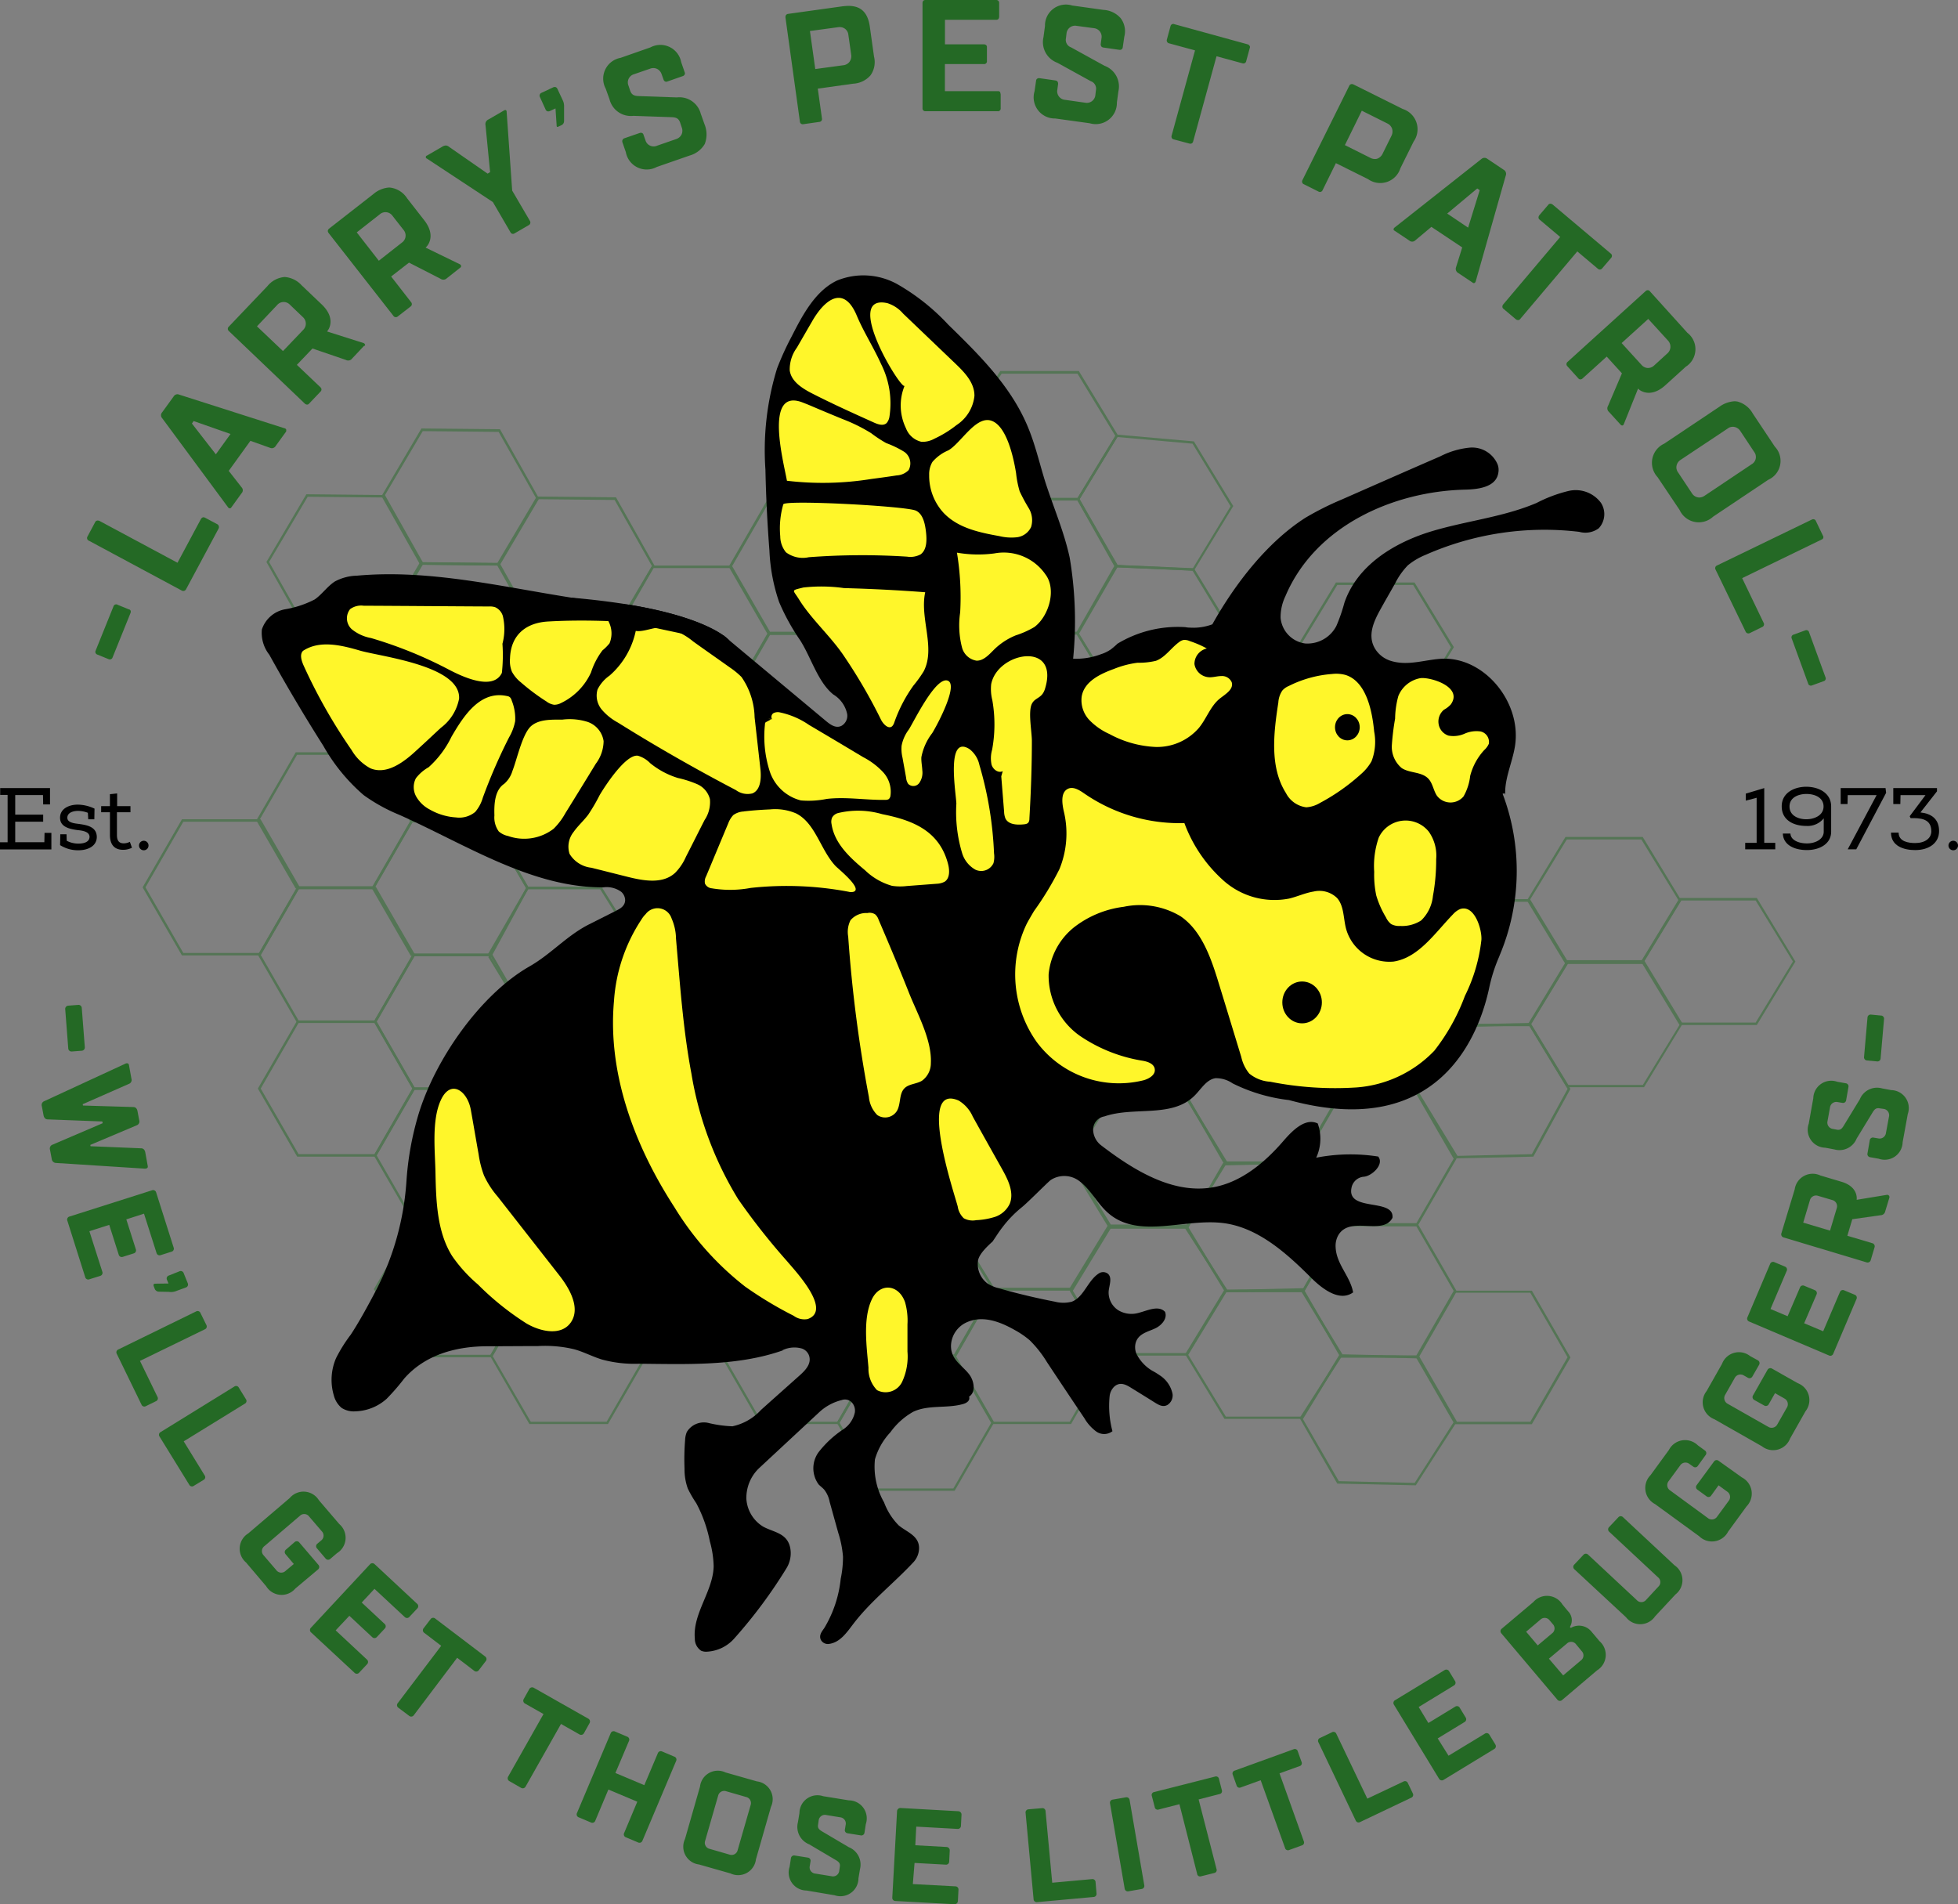 <svg xmlns="http://www.w3.org/2000/svg" width="188.217" height="183.044" viewBox="0 0 188.217 183.044">
  <rect x="0" y="0" width="188.217" height="183.044" fill="#808080" stroke="none"/>
  <g id="Logo_Footer" transform="translate(-162.9 -150.4)">
    <g id="Group_298" data-name="Group 298" transform="translate(176.61 186.065)" opacity="0.48">
      <path id="Path_68" data-name="Path 68" d="M496.534,460.889h-7.55l-.037-.055-3.747-6.49,3.784-6.544h7.55l.037.055,3.748,6.49Zm-7.422-.238h7.294l3.638-6.307-3.638-6.307h-7.294l-3.638,6.307Z" transform="translate(-439.992 -429.099)" fill="#246925"/>
      <path id="Path_69" data-name="Path 69" d="M496.534,531.189h-7.55l-.037-.055-3.747-6.49,3.784-6.544h7.55l.037.055,3.748,6.49Zm-7.422-.219h7.294l3.638-6.307-3.638-6.307h-7.294l-3.638,6.307Z" transform="translate(-439.992 -486.548)" fill="#246925"/>
      <path id="Path_70" data-name="Path 70" d="M309.034,559.089h-7.55l-.037-.055-3.748-6.49L301.484,546h7.55l.037.055,3.747,6.49Zm-7.422-.219h7.294l3.638-6.307-3.638-6.325h-7.294l-3.638,6.307Z" transform="translate(-286.768 -509.347)" fill="#246925"/>
      <path id="Path_71" data-name="Path 71" d="M249.234,594.289h-7.55l-.037-.055-3.748-6.49,3.784-6.544h7.55l.037.055,3.747,6.49Zm-7.422-.238h7.294l3.638-6.307-3.638-6.307h-7.294l-3.638,6.307Z" transform="translate(-237.9 -538.113)" fill="#246925"/>
      <g id="Group_296" data-name="Group 296" transform="translate(11.901 5.521)">
        <path id="Path_72" data-name="Path 72" d="M314.261,423.462l-7.55-.073L303,416.808l3.839-6.508,7.55.073,3.711,6.581Zm-7.422-.311,7.294.073,3.711-6.27-3.583-6.343-7.294-.073-3.711,6.27Z" transform="translate(-303 -403.975)" fill="#246925"/>
        <path id="Path_73" data-name="Path 73" d="M374.761,388.862l-7.55-.073-3.711-6.581,3.839-6.508,7.55.073,3.711,6.581Zm-7.422-.293,7.294.073,3.711-6.27-3.583-6.343-7.294-.073-3.693,6.252Z" transform="translate(-352.44 -375.7)" fill="#246925"/>
        <path id="Path_74" data-name="Path 74" d="M435.761,424.662l-7.55-.073-3.711-6.581,3.839-6.508,7.55.073,3.711,6.581Zm-7.422-.293,7.294.073,3.711-6.27-3.583-6.343-7.294-.073-3.693,6.252Z" transform="translate(-402.289 -404.956)" fill="#246925"/>
        <path id="Path_75" data-name="Path 75" d="M374.061,459.162l-7.55-.073-3.711-6.581L366.639,446l7.55.073,3.711,6.581Zm-7.422-.292,7.294.073,3.711-6.27-3.583-6.343-7.294-.073-3.711,6.27Z" transform="translate(-351.868 -433.149)" fill="#246925"/>
      </g>
      <path id="Path_76" data-name="Path 76" d="M369.661,528.575l-7.55-.073-3.711-6.618,4.534-5.484,7.55.073,3.035,5.576Zm-7.422-.311,7.294.073,3.711-6.307-2.907-5.338-7.294-.073-4.369,5.283Z" transform="translate(-336.372 -485.158)" fill="#246925"/>
      <path id="Path_77" data-name="Path 77" d="M369.634,594.589h-7.55l-.037-.055-3.747-6.49,3.784-6.544h7.55l.037.055,3.747,6.489Zm-7.422-.219h7.294l3.638-6.307-3.638-6.307h-7.294l-3.638,6.307Z" transform="translate(-336.29 -538.358)" fill="#246925"/>
      <path id="Path_78" data-name="Path 78" d="M309.834,629.789h-7.55l-.037-.055-3.747-6.49,3.784-6.545h7.55l.037.055,3.748,6.49Zm-7.422-.238h7.294l3.638-6.307-3.638-6.307h-7.294l-3.638,6.307Z" transform="translate(-287.422 -567.123)" fill="#246925"/>
      <path id="Path_79" data-name="Path 79" d="M429.9,559.552h-7.166l-3.839-6.508,3.857-6.544,8.464,1.225,3.8,6.544Zm-7.038-.219h6.947l4.936-5.064-3.656-6.307-8.208-1.188-3.711,6.289Z" transform="translate(-385.812 -509.756)" fill="#246925"/>
      <path id="Path_80" data-name="Path 80" d="M370.834,664.889h-7.55l-.037-.055-3.748-6.489,3.784-6.544h7.55l.037.055,3.748,6.49Zm-7.422-.219h7.294l3.638-6.307-3.638-6.307h-7.294l-3.638,6.289Z" transform="translate(-337.271 -595.807)" fill="#246925"/>
      <path id="Path_81" data-name="Path 81" d="M309.834,700.089h-7.55l-.037-.055-3.747-6.49L302.284,687h7.55l.037.055,3.748,6.49Zm-7.422-.237h7.294l3.638-6.307-3.638-6.307h-7.294l-3.638,6.307Z" transform="translate(-287.422 -624.572)" fill="#246925"/>
      <path id="Path_82" data-name="Path 82" d="M431.034,629.679h-7.55l-.037-.055-3.747-6.161,3.693-6.764h7.184l.037.055,4.2,6.709-.036.055Zm-7.44-.219h7.312l3.638-5.978-4.095-6.544h-6.928l-3.565,6.544Z" transform="translate(-386.466 -567.123)" fill="#246925"/>
      <path id="Path_83" data-name="Path 83" d="M431.2,699.844l-7.714-.055-.037-.055-3.747-6.49,3.784-6.545h7.55l.037.055,3.747,6.49Zm-7.586-.274,7.458.055,3.492-6.362-3.674-6.325h-7.294l-3.638,6.307Z" transform="translate(-386.466 -624.327)" fill="#246925"/>
      <path id="Path_84" data-name="Path 84" d="M370.834,735.271h-7.55l-.037-.055-3.748-6.471,3.784-6.544h7.55l.037.055,3.748,6.49Zm-7.422-.219h7.294l3.638-6.307-3.638-6.307h-7.294l-3.638,6.307Z" transform="translate(-337.271 -653.337)" fill="#246925"/>
      <path id="Path_85" data-name="Path 85" d="M491.689,666.3h-7.55l-3.839-6.49.037-.055,3.747-6.161h7.55l.037.055,3.748,6.161-.037.055Zm-7.422-.219h7.294l3.583-6.27-3.638-6h-7.294l-3.638,6Z" transform="translate(-435.988 -597.277)" fill="#246925"/>
      <path id="Path_86" data-name="Path 86" d="M431.934,770.389h-7.55l-.037-.055-3.748-6.49,3.784-6.544h7.55l.037.055,3.748,6.49Zm-7.422-.22h7.294l3.638-6.307-3.638-6.307h-7.294l-3.656,6.288Z" transform="translate(-387.201 -682.02)" fill="#246925"/>
      <path id="Path_87" data-name="Path 87" d="M370.834,805.589h-7.55l-.037-.055-3.748-6.49,3.784-6.544h7.55l.037.055,3.748,6.49Zm-7.422-.238h7.294l3.638-6.307-3.638-6.307h-7.294l-3.638,6.307Z" transform="translate(-337.271 -710.786)" fill="#246925"/>
      <path id="Path_88" data-name="Path 88" d="M492.907,735.19l-7.55-.164L481.5,728.5l3.62-6.6h7.55l4.168,7.166Zm-7.4-.384,7.294.165,3.784-5.9-4.04-6.928h-7.294l-3.492,6.362Z" transform="translate(-436.968 -653.092)" fill="#246925"/>
      <path id="Path_89" data-name="Path 89" d="M492.734,805.589h-7.55l-.037-.055-3.748-6.49,3.784-6.544h7.55l.037.055,3.747,6.49Zm-7.422-.238h7.294l3.638-6.307-3.638-6.307h-7.294l-3.638,6.307Z" transform="translate(-436.887 -710.786)" fill="#246925"/>
      <path id="Path_90" data-name="Path 90" d="M431.934,840.689h-7.55l-.037-.055-3.748-6.49,3.784-6.544h7.55l.037.055,3.748,6.489Zm-7.422-.219h7.294l3.638-6.307-3.638-6.307h-7.294l-3.656,6.307Z" transform="translate(-387.201 -739.469)" fill="#246925"/>
      <path id="Path_91" data-name="Path 91" d="M554.488,773.1l-7.55-.165-3.638-6.307,3.93-6.124,7.55.164,3.638,6.307Zm-7.422-.4,7.294.165,3.784-5.9-3.51-6.069-7.294-.164-3.784,5.9Z" transform="translate(-487.471 -684.635)" fill="#246925"/>
      <path id="Path_92" data-name="Path 92" d="M614.834,808.2h-7.55l-.036-.055-3.748-6.49,3.894-5.959h7.55l3.656,5.959-.037.055Zm-7.422-.237h7.294l3.638-6.307-3.528-5.74h-7.294l-3.747,5.74Z" transform="translate(-536.666 -713.401)" fill="#246925"/>
      <path id="Path_93" data-name="Path 93" d="M553.334,840.689h-7.55l-.037-.055L542,834.144l3.784-6.544h7.55l.037.055,3.747,6.489Zm-7.422-.219h7.294l3.638-6.307-3.638-6.307h-7.294l-3.638,6.307Z" transform="translate(-486.409 -739.469)" fill="#246925"/>
      <path id="Path_94" data-name="Path 94" d="M675.434,773.331h-7.55l-.036-.055-3.748-6.161,3.784-6.215h7.55l.037.055,3.747,6.161Zm-7.422-.219h7.294l3.638-5.978-3.638-5.978h-7.294l-3.638,5.978Z" transform="translate(-586.188 -684.962)" fill="#246925"/>
      <path id="Path_95" data-name="Path 95" d="M736.934,739.931h-7.55l-.036-.055-3.748-6.16,3.784-6.216h7.55l.037.055,3.748,6.161Zm-7.422-.219h7.294l3.638-5.978-3.638-5.978h-7.294l-3.638,5.978Z" transform="translate(-636.446 -657.668)" fill="#246925"/>
      <path id="Path_96" data-name="Path 96" d="M675.434,840.689h-7.55l-.036-.055-3.748-6.49,3.784-6.544h7.55l.037.055,3.747,6.489Zm-7.422-.219h7.294l3.638-6.307-3.638-6.307h-7.294l-3.638,6.307Z" transform="translate(-586.188 -739.469)" fill="#246925"/>
      <path id="Path_97" data-name="Path 97" d="M614.234,875.789h-7.55l-.036-.055-3.748-6.49,3.784-6.545h7.55l.036.055,3.748,6.49Zm-7.422-.219h7.294l3.638-6.307-3.638-6.325h-7.294l-3.638,6.307Z" transform="translate(-536.176 -768.153)" fill="#246925"/>
      <path id="Path_98" data-name="Path 98" d="M618.534,390.189h-7.55l-.036-.055-3.747-6.49,3.784-6.544h7.55l.037.055,3.748,6.49Zm-7.422-.238h7.294l3.638-6.307-3.638-6.307h-7.294l-3.638,6.307Z" transform="translate(-539.69 -371.323)" fill="#246925"/>
      <path id="Path_99" data-name="Path 99" d="M557.652,425.289h-7.568l-.037-.055-3.747-6.49,3.784-6.544h7.55l.037.055,3.747,6.49Zm-7.422-.219h7.294l3.638-6.307-3.638-6.307H550.23l-3.638,6.307Z" transform="translate(-489.923 -400.007)" fill="#246925"/>
      <path id="Path_100" data-name="Path 100" d="M679.452,357.931H671.9l-3.8-6.544,3.8-5.886h7.55l.037.055,3.748,6.16Zm-7.422-.219h7.294l3.638-5.978-3.638-5.978H672.03l-3.674,5.667Z" transform="translate(-589.457 -345.5)" fill="#246925"/>
      <path id="Path_101" data-name="Path 101" d="M557.652,496.071h-7.568l-.037-.055-3.747-6.49L550.084,483h7.55l.037.055,3.747,6.49Zm-7.422-.219h7.294l3.638-6.307-3.638-6.307H550.23l-3.638,6.307Z" transform="translate(-489.923 -457.864)" fill="#246925"/>
      <path id="Path_102" data-name="Path 102" d="M679.534,425.289h-7.55l-.037-.055-3.748-6.49,3.784-6.544h7.55l.037.055,3.748,6.49Zm-7.422-.219h7.294l3.638-6.307-3.638-6.307h-7.294l-3.638,6.307Z" transform="translate(-589.538 -400.007)" fill="#246925"/>
      <path id="Path_103" data-name="Path 103" d="M618.544,461.19l-7.66-.2-3.784-6.544,3.784-6.544h7.55l.037.055,3.747,6.49Zm-7.513-.421,7.385.183,3.547-6.508-3.638-6.325H611.03l-3.638,6.307Z" transform="translate(-539.608 -429.181)" fill="#246925"/>
      <path id="Path_104" data-name="Path 104" d="M740.361,391.989l-7.586-.329-3.674-6.544.036-.055,3.748-6.161,7.477.658,3.784,6.215Zm-7.44-.548,7.331.329,3.638-5.978-3.656-6.014-7.221-.64-3.638,5.978Z" transform="translate(-639.306 -372.794)" fill="#246925"/>
      <path id="Path_105" data-name="Path 105" d="M672.531,496.135l-.037-.055-3.894-6.4,3.62-6.618,7.55-.165.037.055,3.894,6.4-3.62,6.618Zm-3.656-6.453,3.784,6.234,7.294-.164,3.492-6.4-3.784-6.234-7.294.165Z" transform="translate(-589.865 -457.782)" fill="#246925"/>
      <path id="Path_106" data-name="Path 106" d="M740.034,460.16h-7.55l-.037-.055-3.747-6.161.037-.055,3.711-6.49,7.587.329,3.784,6.215Zm-7.422-.219h7.294l3.638-5.978-3.638-6-7.331-.329-3.619,6.307Z" transform="translate(-638.979 -428.772)" fill="#246925"/>
      <path id="Path_107" data-name="Path 107" d="M796.034,503.031h-7.55l-.037-.055-3.748-6.161,3.784-6.215h7.55l.036.055,3.748,6.161Zm-7.422-.219h7.294l3.638-5.978-3.638-6h-7.294l-3.638,5.978Z" transform="translate(-684.742 -464.075)" fill="#246925"/>
      <path id="Path_108" data-name="Path 108" d="M734.834,602.931h-7.55l-.037-.055-3.747-6.16,3.784-6.216h7.55l.036.055,3.747,6.161Zm-7.422-.238h7.294l3.638-5.978-3.638-5.978h-7.294l-3.638,5.978Z" transform="translate(-634.729 -545.712)" fill="#246925"/>
      <path id="Path_109" data-name="Path 109" d="M796.034,569.531h-7.55l-.037-.055-3.748-6.16,3.784-6.216h7.55l.036.055,3.748,6.161Zm-7.422-.219h7.294l3.638-5.978-3.638-6h-7.294l-3.638,5.978Z" transform="translate(-684.742 -518.418)" fill="#246925"/>
      <path id="Path_110" data-name="Path 110" d="M796.034,636.231h-7.55l-.037-.055-3.748-6.161,3.784-6.215h7.55l.036.055,3.748,6.161Zm-7.422-.219h7.294l3.638-5.978-3.638-6h-7.294l-3.638,5.978Z" transform="translate(-684.742 -572.925)" fill="#246925"/>
      <path id="Path_111" data-name="Path 111" d="M736.834,807.631h-7.55l-.037-.055-3.747-6.161,3.784-6.215h7.55l.036.055,3.747,6.161Zm-7.422-.238h7.294l3.638-5.978-3.638-5.978h-7.294l-3.638,5.978Z" transform="translate(-636.364 -712.992)" fill="#246925"/>
      <path id="Path_112" data-name="Path 112" d="M797.333,704.933h-7.422l-.037-.055-3.674-6.362,3.711-6.416h7.422l.037.055,3.674,6.362Zm-7.276-.219h7.148l3.583-6.2-3.583-6.2h-7.148l-3.583,6.2Z" transform="translate(-685.968 -628.74)" fill="#246925"/>
      <path id="Path_113" data-name="Path 113" d="M790.03,773.677l-3.93-6.124,3.638-6.288,7.55-.165,3.93,6.124-3.638,6.289Zm-3.656-6.124,3.784,5.9,7.294-.164,3.51-6.069-3.784-5.9-7.294.165Z" transform="translate(-685.886 -685.126)" fill="#246925"/>
      <path id="Path_114" data-name="Path 114" d="M797.434,840.931h-7.55l-.037-.055-3.748-6.161,3.784-6.215h7.55l.037.055,3.747,6.161Zm-7.422-.219h7.294l3.638-5.978-3.638-5.978h-7.294l-3.638,5.978Z" transform="translate(-685.886 -740.205)" fill="#246925"/>
      <g id="Group_297" data-name="Group 297" transform="translate(111.164 44.568)">
        <path id="Path_115" data-name="Path 115" d="M857.333,668.333h-7.422l-.037-.055-3.674-6.362,3.711-6.417h7.422l.037.055,3.674,6.362Zm-7.276-.22H857.2l3.583-6.2-3.583-6.2h-7.148l-3.583,6.2Z" transform="translate(-846.163 -643.398)" fill="#246925"/>
        <path id="Path_116" data-name="Path 116" d="M917.633,635.411h-7.422l-.037-.055-3.674-6.051,3.711-6.106h7.422l.037.055,3.674,6.051Zm-7.276-.219h7.166l3.583-5.868-3.583-5.868h-7.166l-3.583,5.85Z" transform="translate(-895.44 -617.003)" fill="#246925"/>
        <path id="Path_117" data-name="Path 117" d="M976.933,602.712h-7.422l-.036-.055-3.675-6.051,3.711-6.106h7.422l.036.055,3.674,6.051Zm-7.294-.238h7.166l3.583-5.868-3.583-5.868h-7.166l-3.583,5.868Z" transform="translate(-943.9 -590.281)" fill="#246925"/>
        <path id="Path_118" data-name="Path 118" d="M911.357,701.316l-.037-.055-3.821-6.289,3.565-6.508,7.422-.165.037.055,3.821,6.289-3.565,6.508Zm-3.583-6.343,3.711,6.106,7.148-.165,3.437-6.27-3.711-6.106-7.148.164Z" transform="translate(-896.257 -670.202)" fill="#246925"/>
        <path id="Path_119" data-name="Path 119" d="M858.733,737.433h-7.422l-.037-.055-3.674-6.362,3.711-6.416h7.422l.037.055,3.674,6.362Zm-7.294-.219h7.148l3.583-6.2-3.583-6.2h-7.148l-3.583,6.2Z" transform="translate(-847.308 -699.867)" fill="#246925"/>
        <path id="Path_120" data-name="Path 120" d="M858.733,806.933h-7.422l-.037-.055-3.674-6.362,3.711-6.416h7.422l.037.055,3.674,6.362Zm-7.294-.219h7.148l3.583-6.2-3.583-6.2h-7.148l-3.583,6.2Z" transform="translate(-847.308 -756.661)" fill="#246925"/>
        <path id="Path_121" data-name="Path 121" d="M857.469,875.1l-7.55-.164-3.62-6.307,3.93-6.124,7.55.164,3.638,6.307Zm-7.4-.4,7.294.165,3.784-5.9-3.51-6.069-7.294-.164-3.784,5.9Z" transform="translate(-846.245 -812.557)" fill="#246925"/>
        <path id="Path_122" data-name="Path 122" d="M918.633,841.933h-7.422l-.036-.055-3.675-6.362,3.711-6.417h7.422l.036.055,3.675,6.362Zm-7.294-.238h7.148l3.583-6.2-3.583-6.2h-7.148l-3.565,6.2Z" transform="translate(-896.257 -785.263)" fill="#246925"/>
        <path id="Path_123" data-name="Path 123" d="M977.633,667.511h-7.422l-.037-.055-3.674-6.051,3.711-6.106h7.422l.037.055,3.675,6.051Zm-7.276-.219h7.166l3.583-5.868-3.583-5.868h-7.166l-3.583,5.868Z" transform="translate(-944.472 -643.235)" fill="#246925"/>
        <path id="Path_124" data-name="Path 124" d="M1036.933,634.812h-7.422l-.037-.055-3.674-6.051,3.711-6.106h7.422l.037.055,3.674,6.051Zm-7.276-.238h7.166l3.583-5.868-3.583-5.868h-7.166l-3.583,5.868Z" transform="translate(-992.931 -616.513)" fill="#246925"/>
        <path id="Path_125" data-name="Path 125" d="M857.316,601.713h-7.55l-.037-.055L846,595.516l3.784-6.215h7.55l.036.055,3.748,6.161Zm-7.422-.219h7.294l3.638-5.978-3.638-5.978h-7.294l-3.638,5.978Z" transform="translate(-846 -589.3)" fill="#246925"/>
      </g>
      <path id="Path_126" data-name="Path 126" d="M856.034,469.131h-7.55l-.037-.055-3.747-6.161,3.784-6.215h7.55l.037.055,3.748,6.161Zm-7.422-.219h7.294l3.638-5.978-3.638-6h-7.294l-3.638,5.978Z" transform="translate(-733.773 -436.372)" fill="#246925"/>
    </g>
    <g id="Group_299" data-name="Group 299" transform="translate(162.9 226.155)">
      <path id="Path_127" data-name="Path 127" d="M162.9,570.686v-.677h.731v-4.552h-.713V564.8h4.79v1.572h-.658l-.018-.9h-2.669v1.883h2.687v.676h-2.687v1.974h2.8l.018-.9h.658v1.59H162.9Z" transform="translate(-162.9 -564.8)"/>
      <path id="Path_128" data-name="Path 128" d="M197.809,573.884l-.018,1.024h-.585l-.037-.622a2.642,2.642,0,0,0-.932-.183c-.585,0-1.042.219-1.042.658,0,.421.53.53,1.042.585.768.11,1.791.238,1.791,1.28-.018.859-.841,1.261-1.773,1.261a3.2,3.2,0,0,1-1.755-.494l.018-1.042h.6l.018.622a2.4,2.4,0,0,0,1.115.274c.42,0,1.06-.092,1.079-.64,0-.457-.512-.6-1.152-.658-.8-.11-1.682-.311-1.682-1.188,0-.9.9-1.261,1.7-1.261A3.865,3.865,0,0,1,197.809,573.884Z" transform="translate(-188.723 -571.91)"/>
      <path id="Path_129" data-name="Path 129" d="M217.636,568.825h1.28v.585h-1.3V571.6c0,.494.165.8.658.8a1.381,1.381,0,0,0,.585-.146l.2.567a1.868,1.868,0,0,1-.8.2c-.9.018-1.316-.512-1.316-1.426V569.41H216.1v-.585h.841v-1.152l.695-.073Z" transform="translate(-206.375 -567.088)"/>
      <path id="Path_130" data-name="Path 130" d="M236.914,592.978a.457.457,0,0,1-.914,0A.457.457,0,0,1,236.914,592.978Z" transform="translate(-222.637 -587.457)"/>
    </g>
    <g id="Group_300" data-name="Group 300" transform="translate(330.661 226.027)">
      <path id="Path_131" data-name="Path 131" d="M1081.7,570.083v-4.351l-1.042.274v-.676l1.773-.53v5.265h1.06v.622H1080.6v-.622h1.1Z" transform="translate(-1080.6 -564.672)"/>
      <path id="Path_132" data-name="Path 132" d="M1103.84,567.135a1.989,1.989,0,0,1-1.682.731c-1.152,0-2.358-.512-2.358-1.883,0-1.316,1.225-1.883,2.358-1.883,1.152,0,2.395.567,2.395,1.9v2.413c0,1.206-1.152,1.773-2.322,1.773-1.225,0-2.285-.493-2.322-1.59h.731c.018.622.768.951,1.59.951.786,0,1.609-.384,1.609-1.133ZM1100.55,566c0,.859.823,1.225,1.609,1.225.8,0,1.663-.384,1.663-1.225,0-.878-.859-1.207-1.645-1.207C1101.409,564.795,1100.55,565.124,1100.55,566Z" transform="translate(-1096.29 -564.1)"/>
      <path id="Path_133" data-name="Path 133" d="M1135.114,564.8l.055.457-2.87,5.429h-.822l2.779-5.21h-2.779l-.018.859h-.658V564.8Z" transform="translate(-1121.623 -564.672)"/>
      <path id="Path_134" data-name="Path 134" d="M1159.092,567.505l1.518-2.029h-2.4l-.018.859h-.677V564.8h4.2v.311l-1.59,2.029c1.042.11,1.792.622,1.792,1.792,0,1.152-.969,1.828-2.3,1.828-1.06,0-2.322-.366-2.322-1.682h.732c0,.877.969,1.005,1.59,1.005.951,0,1.554-.457,1.554-1.133,0-1.225-1.06-1.28-1.992-1.261Z" transform="translate(-1143.279 -564.672)"/>
      <path id="Path_135" data-name="Path 135" d="M1188.414,592.978a.457.457,0,0,1-.914,0A.457.457,0,0,1,1188.414,592.978Z" transform="translate(-1167.958 -587.329)"/>
    </g>
    <g id="Group_301" data-name="Group 301" transform="translate(166.908 246.993)">
      <path id="Path_136" data-name="Path 136" d="M197.192,679.213a.313.313,0,0,1,.292-.347l.951-.073a.313.313,0,0,1,.347.293l.292,3.766a.313.313,0,0,1-.292.347l-.951.073a.313.313,0,0,1-.347-.293Z" transform="translate(-194.93 -678.79)" fill="#246925"/>
      <path id="Path_137" data-name="Path 137" d="M190.65,715.077l-5.247-.2c-.2,0-.347-.128-.4-.384l-.165-.877a.394.394,0,0,1,.238-.493l7.788-3.6c.183-.091.329-.018.347.128l.238,1.316a.394.394,0,0,1-.238.494l-4.442,1.956.018.128,4.844.146c.2,0,.347.128.4.384l.165.877a.394.394,0,0,1-.238.494l-4.46,1.883.018.128,4.863.2c.2,0,.347.128.4.384l.238,1.316c.037.165-.073.256-.274.256l-8.555-.548a.427.427,0,0,1-.4-.384l-.165-.878a.394.394,0,0,1,.238-.494l4.826-2.066Z" transform="translate(-184.823 -703.869)" fill="#246925"/>
      <path id="Path_138" data-name="Path 138" d="M200.341,780.151l1.243,3.894a.3.3,0,0,1-.2.4l-1.042.329a.3.3,0,0,1-.4-.2l-1.718-5.43a.3.3,0,0,1,.2-.4l7.934-2.523a.3.3,0,0,1,.4.2l1.682,5.3a.3.3,0,0,1-.2.4l-1.042.329a.3.3,0,0,1-.4-.2l-1.207-3.784-1.7.548.914,2.87a.3.3,0,0,1-.2.4l-1.042.329a.3.3,0,0,1-.4-.2l-.914-2.87Z" transform="translate(-195.757 -758.395)" fill="#246925"/>
      <path id="Path_139" data-name="Path 139" d="M245.82,820.658a1.327,1.327,0,0,1-.731.091l-.969-.018a.432.432,0,0,1-.384-.256l-.091-.238c-.073-.183-.037-.274.165-.274l1.243-.018-.146-.347a.3.3,0,0,1,.183-.421l1.005-.4a.3.3,0,0,1,.42.183l.384.951a.3.3,0,0,1-.183.42Z" transform="translate(-232.863 -793.162)" fill="#246925"/>
      <path id="Path_140" data-name="Path 140" d="M226.352,844.575l1.682,3.455a.294.294,0,0,1-.146.42l-.969.475a.294.294,0,0,1-.42-.146l-2.376-4.881a.294.294,0,0,1,.146-.42l7.477-3.656a.294.294,0,0,1,.42.146l.567,1.152a.294.294,0,0,1-.146.42Z" transform="translate(-216.905 -810.352)" fill="#246925"/>
      <path id="Path_141" data-name="Path 141" d="M248.867,884.51l2.011,3.272a.293.293,0,0,1-.11.439l-.932.567a.294.294,0,0,1-.439-.11l-2.852-4.625a.294.294,0,0,1,.11-.439l7.075-4.369a.293.293,0,0,1,.439.11l.676,1.1a.293.293,0,0,1-.11.439Z" transform="translate(-235.215 -842.554)" fill="#246925"/>
      <path id="Path_142" data-name="Path 142" d="M294.319,944.086a1.734,1.734,0,0,1-2.8-.219l-1.938-2.285a1.733,1.733,0,0,1,.219-2.8l3.985-3.4a1.733,1.733,0,0,1,2.8.219l1.956,2.285a1.734,1.734,0,0,1-.219,2.8l-.64.548a.307.307,0,0,1-.457-.036l-.823-.969a.306.306,0,0,1,.037-.457l.347-.293a.593.593,0,0,0,.073-.9l-1.207-1.407a.593.593,0,0,0-.9-.073l-3.4,2.906a.593.593,0,0,0-.073.9l1.207,1.407a.593.593,0,0,0,.9.073l.786-.658-.786-.932a.306.306,0,0,1,.037-.457l.823-.713a.307.307,0,0,1,.457.037l1.828,2.139a.307.307,0,0,1-.037.457Z" transform="translate(-269.937 -887.981)" fill="#246925"/>
      <path id="Path_143" data-name="Path 143" d="M328.357,978.842l3,2.8a.305.305,0,0,1,.018.457l-.75.8a.305.305,0,0,1-.457.018L326,979.044a.305.305,0,0,1-.018-.457l5.667-6.087a.305.305,0,0,1,.457-.018l4.077,3.8a.306.306,0,0,1,.018.457l-.749.8a.305.305,0,0,1-.457.018l-2.907-2.706-1.225,1.316,2.194,2.048a.305.305,0,0,1,.018.457l-.75.8a.305.305,0,0,1-.457.018l-2.194-2.048Z" transform="translate(-300.099 -918.716)" fill="#246925"/>
      <path id="Path_144" data-name="Path 144" d="M373.286,1010.437a.305.305,0,0,1-.457.055l-1.024-.768a.305.305,0,0,1-.055-.457l4.168-5.5-1.627-1.243a.305.305,0,0,1-.055-.457l.658-.859a.305.305,0,0,1,.457-.055l4.789,3.638a.306.306,0,0,1,.055.457l-.658.859a.305.305,0,0,1-.457.055l-1.627-1.243Z" transform="translate(-337.515 -942.157)" fill="#246925"/>
      <path id="Path_145" data-name="Path 145" d="M431.585,1047.191a.312.312,0,0,1-.439.128l-1.115-.64a.312.312,0,0,1-.128-.439l3.4-6.014-1.773-1.006a.311.311,0,0,1-.128-.438l.53-.951a.311.311,0,0,1,.439-.128l5.228,2.962a.311.311,0,0,1,.128.439l-.53.951a.311.311,0,0,1-.439.128l-1.773-1.006Z" transform="translate(-385.065 -972.056)" fill="#246925"/>
      <path id="Path_146" data-name="Path 146" d="M469.853,1064.745l2.779,1.17,1.3-3.071a.3.3,0,0,1,.42-.164l1.17.494a.3.3,0,0,1,.165.421l-3.236,7.66a.3.3,0,0,1-.42.164l-1.17-.493a.3.3,0,0,1-.165-.421l1.261-3-2.779-1.17-1.261,3a.3.3,0,0,1-.42.164l-1.17-.493a.3.3,0,0,1-.165-.421l3.236-7.66a.3.3,0,0,1,.42-.165l1.17.494a.3.3,0,0,1,.165.42Z" transform="translate(-414.704 -990.908)" fill="#246925"/>
      <path id="Path_147" data-name="Path 147" d="M529.32,1090.156a1.723,1.723,0,0,1-2.45,1.353l-3.016-.859a1.722,1.722,0,0,1-1.353-2.449l1.444-5.046a1.722,1.722,0,0,1,2.45-1.353l3.016.859a1.723,1.723,0,0,1,1.353,2.45Zm-.512-5.21a.6.6,0,0,0-.439-.786l-1.9-.548a.6.6,0,0,0-.786.439l-1.243,4.314a.6.6,0,0,0,.439.786l1.9.548a.6.6,0,0,0,.786-.439Z" transform="translate(-460.662 -1008.019)" fill="#246925"/>
      <path id="Path_148" data-name="Path 148" d="M582.707,1101.481c.055-.311-.055-.457-.347-.64l-2.6-1.535a1.8,1.8,0,0,1-1.079-2.12l.146-.878a1.73,1.73,0,0,1,2.285-1.627l2.468.4a1.73,1.73,0,0,1,1.627,2.285l-.128.823a.3.3,0,0,1-.365.256l-1.261-.2a.3.3,0,0,1-.256-.366l.073-.439a.6.6,0,0,0-.53-.731l-1.334-.219a.6.6,0,0,0-.731.53l-.055.384c-.055.311.055.457.347.64l2.6,1.536a1.8,1.8,0,0,1,1.079,2.12l-.146.878a1.73,1.73,0,0,1-2.285,1.627l-2.706-.457a1.73,1.73,0,0,1-1.627-2.285l.128-.823a.3.3,0,0,1,.366-.256l1.261.2a.3.3,0,0,1,.256.365l-.073.439a.6.6,0,0,0,.53.731l1.572.256a.6.6,0,0,0,.731-.53Z" transform="translate(-505.987 -1018.614)" fill="#246925"/>
      <path id="Path_149" data-name="Path 149" d="M634.067,1108.412l4.095.219a.3.3,0,0,1,.292.329l-.055,1.079a.324.324,0,0,1-.329.311l-5.685-.311a.3.3,0,0,1-.292-.329l.457-8.3a.324.324,0,0,1,.329-.311l5.557.311a.323.323,0,0,1,.311.329l-.055,1.079a.3.3,0,0,1-.329.292l-3.967-.219-.091,1.791,3,.165a.324.324,0,0,1,.311.329l-.055,1.078a.3.3,0,0,1-.329.292l-3-.165Z" transform="translate(-550.327 -1023.899)" fill="#246925"/>
      <path id="Path_150" data-name="Path 150" d="M704.751,1108.357l3.82-.347a.3.3,0,0,1,.347.292l.091,1.078a.3.3,0,0,1-.292.347l-5.411.494a.3.3,0,0,1-.347-.293l-.768-8.281a.3.3,0,0,1,.292-.348l1.28-.11a.3.3,0,0,1,.347.292Z" transform="translate(-607.612 -1023.972)" fill="#246925"/>
      <path id="Path_151" data-name="Path 151" d="M749.859,1103.914a.3.3,0,0,1-.256.366l-1.261.219a.3.3,0,0,1-.366-.256l-1.408-8.19a.3.3,0,0,1,.256-.366l1.261-.219a.3.3,0,0,1,.366.256Z" transform="translate(-643.872 -1019.292)" fill="#246925"/>
      <path id="Path_152" data-name="Path 152" d="M774.745,1093.414a.286.286,0,0,1-.238.384l-1.243.311a.286.286,0,0,1-.384-.238l-1.7-6.691-1.993.511a.285.285,0,0,1-.384-.238l-.274-1.06a.286.286,0,0,1,.238-.384l5.831-1.481a.286.286,0,0,1,.384.238l.274,1.06a.286.286,0,0,1-.238.384l-1.993.512Z" transform="translate(-661.812 -1010.345)" fill="#246925"/>
      <path id="Path_153" data-name="Path 153" d="M817.824,1078.935a.289.289,0,0,1-.2.4l-1.206.439a.289.289,0,0,1-.4-.2l-2.34-6.508-1.919.695a.289.289,0,0,1-.4-.2l-.365-1.024a.289.289,0,0,1,.2-.4l5.649-2.047a.289.289,0,0,1,.4.2l.366,1.023a.289.289,0,0,1-.2.4l-1.92.694Z" transform="translate(-696.5 -998.535)" fill="#246925"/>
      <path id="Path_154" data-name="Path 154" d="M860.72,1067.5l3.473-1.645a.294.294,0,0,1,.421.146l.475.987a.294.294,0,0,1-.146.42l-4.918,2.34a.294.294,0,0,1-.421-.146l-3.583-7.513a.294.294,0,0,1,.146-.421l1.152-.548a.294.294,0,0,1,.421.146Z" transform="translate(-733.29 -991.197)" fill="#246925"/>
      <path id="Path_155" data-name="Path 155" d="M900.928,1036.608l3.492-2.12a.306.306,0,0,1,.439.109l.567.932a.306.306,0,0,1-.11.439l-4.863,2.962a.306.306,0,0,1-.439-.11l-4.333-7.111a.306.306,0,0,1,.11-.439l4.753-2.888a.306.306,0,0,1,.439.11l.567.932a.306.306,0,0,1-.11.439l-3.382,2.066.932,1.536,2.578-1.572a.306.306,0,0,1,.439.11l.567.932a.306.306,0,0,1-.11.439l-2.578,1.572Z" transform="translate(-765.692 -964.434)" fill="#246925"/>
      <path id="Path_156" data-name="Path 156" d="M952.018,993.17a.306.306,0,0,1,.036-.457l3.034-2.559a1.745,1.745,0,0,1,2.8.238l.53.64a1.218,1.218,0,0,1,.183,1.517l.092.091a1.538,1.538,0,0,1,1.974.347l.786.932a1.745,1.745,0,0,1-.238,2.8l-3.363,2.852a.307.307,0,0,1-.457-.036Zm2.376-.164,1.115,1.316,1.371-1.152a.593.593,0,0,0,.073-.9l-.293-.347a.593.593,0,0,0-.9-.073Zm5.265,2.76a.593.593,0,0,0,.073-.9l-.53-.64a.593.593,0,0,0-.9-.073l-1.718,1.444,1.371,1.609Z" transform="translate(-811.7 -932.75)" fill="#246925"/>
      <path id="Path_157" data-name="Path 157" d="M990.3,952.79a.305.305,0,0,1-.018-.457l.878-.932a.305.305,0,0,1,.457-.018l4.68,4.369a.591.591,0,0,0,.9-.037l1.17-1.261a.591.591,0,0,0-.037-.9l-4.68-4.369a.306.306,0,0,1-.018-.457l.878-.932a.305.305,0,0,1,.457-.018l4.954,4.625a1.729,1.729,0,0,1,.091,2.8l-1.956,2.1a1.729,1.729,0,0,1-2.8.091Z" transform="translate(-842.961 -898.531)" fill="#246925"/>
      <path id="Path_158" data-name="Path 158" d="M1037.371,911.267a1.75,1.75,0,0,1,.439,2.779l-1.773,2.431a1.75,1.75,0,0,1-2.779.439l-4.241-3.089a1.75,1.75,0,0,1-.439-2.779l1.773-2.431a1.749,1.749,0,0,1,2.778-.439l.676.494a.3.3,0,0,1,.073.439l-.75,1.042a.3.3,0,0,1-.439.073l-.365-.256a.612.612,0,0,0-.9.146l-1.1,1.5a.611.611,0,0,0,.146.9l3.62,2.651a.611.611,0,0,0,.9-.146l1.1-1.5a.611.611,0,0,0-.147-.9l-.823-.6-.713.987a.3.3,0,0,1-.439.073l-.877-.64a.3.3,0,0,1-.073-.439l1.663-2.267a.3.3,0,0,1,.439-.073Z" transform="translate(-873.928 -865.838)" fill="#246925"/>
      <path id="Path_159" data-name="Path 159" d="M1067.443,864.483a1.74,1.74,0,0,1,.749,2.706l-1.48,2.614a1.74,1.74,0,0,1-2.706.749l-4.57-2.6a1.74,1.74,0,0,1-.749-2.706l1.481-2.614a1.74,1.74,0,0,1,2.705-.75l.731.4a.311.311,0,0,1,.128.439l-.64,1.115a.311.311,0,0,1-.439.128l-.384-.219a.621.621,0,0,0-.877.238l-.914,1.609a.621.621,0,0,0,.238.877l3.894,2.212a.622.622,0,0,0,.878-.238l.914-1.609a.621.621,0,0,0-.238-.877l-.9-.512-.6,1.06a.312.312,0,0,1-.439.128l-.95-.53a.312.312,0,0,1-.128-.439l1.39-2.45a.312.312,0,0,1,.439-.128Z" transform="translate(-898.644 -828.121)" fill="#246925"/>
      <path id="Path_160" data-name="Path 160" d="M1088.936,820.6l1.609-3.766a.3.3,0,0,1,.42-.164l1.006.42a.3.3,0,0,1,.164.42l-2.23,5.247a.3.3,0,0,1-.421.164l-7.659-3.254a.3.3,0,0,1-.165-.421l2.175-5.118a.3.3,0,0,1,.421-.165l1.005.421a.3.3,0,0,1,.165.42l-1.554,3.656,1.645.695,1.188-2.761a.3.3,0,0,1,.42-.164l1.006.42a.3.3,0,0,1,.164.421l-1.188,2.76Z" transform="translate(-917.687 -789.225)" fill="#246925"/>
      <path id="Path_161" data-name="Path 161" d="M1106.769,770.24l2.888-.475a.217.217,0,0,1,.256.274l-.4,1.316a.459.459,0,0,1-.439.366l-2.724.384-.475,1.591,2.395.713a.31.31,0,0,1,.219.4l-.366,1.225a.31.31,0,0,1-.4.219l-7.97-2.395a.31.31,0,0,1-.219-.4l1.28-4.223a1.743,1.743,0,0,1,2.468-1.334l2.084.621C1106.988,769.034,1106.769,770.24,1106.769,770.24Zm-5.137,2.194,2.578.768.64-2.139a.61.61,0,0,0-.421-.8l-1.353-.4a.61.61,0,0,0-.8.42Z" transform="translate(-932.302 -751.501)" fill="#246925"/>
      <path id="Path_162" data-name="Path 162" d="M1120.539,721.48c-.311-.055-.457.055-.64.329l-1.572,2.578a1.787,1.787,0,0,1-2.139,1.042l-.877-.165a1.727,1.727,0,0,1-1.59-2.3l.439-2.45a1.727,1.727,0,0,1,2.3-1.59l.823.146a.3.3,0,0,1,.256.366l-.22,1.261a.3.3,0,0,1-.365.256l-.439-.073a.611.611,0,0,0-.749.512l-.238,1.316a.611.611,0,0,0,.512.749l.384.073c.311.055.457-.055.64-.347l1.572-2.578a1.786,1.786,0,0,1,2.139-1.042l.878.164a1.727,1.727,0,0,1,1.59,2.3l-.494,2.706a1.727,1.727,0,0,1-2.3,1.59l-.823-.146a.3.3,0,0,1-.256-.366l.219-1.261a.3.3,0,0,1,.365-.256l.439.073a.612.612,0,0,0,.75-.512l.292-1.572a.611.611,0,0,0-.512-.75Z" transform="translate(-943.862 -711.533)" fill="#246925"/>
      <path id="Path_163" data-name="Path 163" d="M1144.683,688.1a.3.3,0,0,1-.347.292l-.951-.091a.3.3,0,0,1-.293-.348l.329-3.766a.3.3,0,0,1,.347-.292l.95.091a.3.3,0,0,1,.293.347Z" transform="translate(-967.913 -682.958)" fill="#246925"/>
    </g>
    <g id="Group_302" data-name="Group 302" transform="translate(188.036 176.858)">
      <path id="Path_164" data-name="Path 164" d="M300.438,329.183a2.891,2.891,0,0,1,2.212-1.938,9.643,9.643,0,0,0,2.87-.951c.713-.494,1.225-1.28,1.956-1.737a4.747,4.747,0,0,1,2.121-.548c6.91-.622,13.765,1.042,20.639,2.121,1.846.292,3.693.53,5.539.676,5.484.914,7.989,2.212,8.994,2.925h.018c.2.165.384.329.585.494,3.089,2.578,6.2,5.173,9.287,7.751.439.366.969.749,1.517.457a1.117,1.117,0,0,0,.53-1.1,2.871,2.871,0,0,0-1.335-1.9c-1.5-1.206-2.139-3.583-3.2-5.228a20.876,20.876,0,0,1-2.011-3.656,17.472,17.472,0,0,1-.932-4.954c-.2-2.578-.329-5.173-.384-7.769a26.723,26.723,0,0,1,1.115-9.725,27.64,27.64,0,0,1,1.408-3.089c1.079-2.121,2.285-4.387,4.369-5.375a6.72,6.72,0,0,1,5.868.4,20.744,20.744,0,0,1,4.826,3.857c2.98,2.907,6.014,5.9,7.641,9.817.695,1.664,1.1,3.419,1.627,5.137.786,2.486,1.846,4.881,2.395,7.44a36.7,36.7,0,0,1,.329,9.707,6.808,6.808,0,0,0,2.687-.439,3.375,3.375,0,0,0,.823-.384,1.97,1.97,0,0,0,.439-.329c.11-.091.219-.2.311-.293a11.232,11.232,0,0,1,6.544-1.59,2.757,2.757,0,0,0,.786.055,5.2,5.2,0,0,0,1.792-.329c2.175-3.894,5.283-7.9,8.939-10.237a28.355,28.355,0,0,1,3.492-1.755c3.163-1.389,6.307-2.779,9.469-4.15a7.91,7.91,0,0,1,2.833-.841,2.658,2.658,0,0,1,2.687,1.609,1.5,1.5,0,0,1,.073.8c-.2,1.371-1.865,1.59-3.126,1.627-7,.146-14.5,3.51-17.348,10.255a4.616,4.616,0,0,0-.457,2.084,2.74,2.74,0,0,0,2.358,2.45,3.13,3.13,0,0,0,3-1.682,15.832,15.832,0,0,0,.768-2.212c1.207-3.565,4.662-5.7,8.1-6.8,3.437-1.079,7.075-1.408,10.383-2.815a13.567,13.567,0,0,1,3.071-1.152,3.023,3.023,0,0,1,3.108,1.133,2,2,0,0,1-.2,2.45,2.165,2.165,0,0,1-1.883.347,28.29,28.29,0,0,0-14.771,2.212,6.621,6.621,0,0,0-1.7,1.005,6.925,6.925,0,0,0-1.225,1.737c-.439.786-.9,1.572-1.334,2.358-.695,1.243-1.444,2.724-.494,4.077a2.716,2.716,0,0,0,1.444,1.024c1.7.512,3.327-.164,5.009-.219,4.022-.091,7.568,4.241,6.892,8.427-.256,1.59-1.024,3.126-.932,4.716-.037-.329-.164-.146-.256-.165a20.9,20.9,0,0,1-.274,15.52c-.018.055-.037.091-.055.146a15.487,15.487,0,0,0-.932,2.87c-.914,4.442-4.68,14.9-19.268,10.914a16.313,16.313,0,0,1-5.429-1.609,2.792,2.792,0,0,0-1.645-.494c-.859.128-1.371,1.042-1.993,1.664-2.175,2.194-5.813,1.024-8.683,2.011a1.289,1.289,0,0,0-1.079,1.335,1.969,1.969,0,0,0,.768,1.444c3.108,2.376,6.855,4.7,10.712,4.04,2.706-.457,5.009-2.358,6.855-4.515.878-1.005,2.084-2.194,3.254-1.627a4.367,4.367,0,0,1-.146,3.29,17.172,17.172,0,0,1,5.96-.11c.6.75-.6,1.865-1.371,1.938a1.309,1.309,0,0,0-1.17.951c-.658,2.5,4.113,1.042,3.912,3-.932,1.755-4.04-.238-5.192,1.645a2.071,2.071,0,0,0-.274,1.152c.055,1.664,1.408,2.815,1.682,4.369-1.28.932-2.925-.293-4.04-1.408-2.395-2.395-5.1-4.808-8.391-5.247-3.784-.494-8.208,1.59-11.133-.987-1.024-.9-1.645-2.212-2.724-3.034a2.391,2.391,0,0,0-2.8-.11c-.457.384-2.267,2.23-2.815,2.651a11.065,11.065,0,0,0-1.81,1.883c-.329.42-.6.859-.9,1.3.091,0-1.316,1.06-1.444,1.9a2.324,2.324,0,0,0,.932,2.212,3.687,3.687,0,0,0,1.115.457c1.773.512,3.565.932,5.356,1.28a3.2,3.2,0,0,0,1.609,0c1.17-.439,1.536-2.047,2.614-2.724a.741.741,0,0,1,.859.037c.439.384.128,1.1.073,1.682a2.024,2.024,0,0,0,.9,1.81,2.443,2.443,0,0,0,1.956.274c.878-.219,1.919-.768,2.559-.11.274.64-.347,1.335-.969,1.609-.713.329-1.591.494-1.846,1.371a1.624,1.624,0,0,0,.073,1.06,3.945,3.945,0,0,0,1.517,1.627,7.312,7.312,0,0,1,.8.494,2.77,2.77,0,0,1,1.152,1.737,1.083,1.083,0,0,1-.494,1.06c-.439.238-.823,0-1.188-.219-.75-.475-1.5-.932-2.267-1.408-.494-.311-1.078-.64-1.645-.146a1.512,1.512,0,0,0-.457.951,9.373,9.373,0,0,0,.274,3.345,1.315,1.315,0,0,1-1.572.018,4.24,4.24,0,0,1-1.133-1.28c-1.206-1.792-2.413-3.6-3.6-5.393a10.879,10.879,0,0,0-1.645-2.084,8.351,8.351,0,0,0-1.408-.969c-1.444-.823-3.144-1.481-4.716-.731a2.547,2.547,0,0,0-1.444,2.157c-.055,1.389,1.042,1.919,1.718,2.779.512.64.695,1.755.018,2.175.128.4-.256.64-.64.731-1.554.421-3.272.037-4.735.731a6.819,6.819,0,0,0-2.194,1.974,6.368,6.368,0,0,0-1.481,2.6,6.912,6.912,0,0,0,.878,4.131,6.188,6.188,0,0,0,1.408,2.212c.786.658,1.974.987,1.956,2.212a2.021,2.021,0,0,1-.53,1.316c-1.883,2.029-4.077,3.711-5.758,5.9-.658.859-1.316,1.865-2.431,1.974a.761.761,0,0,1-.713-.384c-.219-.439.073-.8.311-1.133a11.452,11.452,0,0,0,1.59-4.753,10.31,10.31,0,0,0,.219-2.121,10.085,10.085,0,0,0-.457-2.3l-.823-2.961a2.706,2.706,0,0,0-.53-1.188c-.165-.183-.366-.329-.53-.494a2.631,2.631,0,0,1-.018-3.089,9.968,9.968,0,0,1,2.358-2.194,2.616,2.616,0,0,0,1.133-1.609,1.157,1.157,0,0,0-.219-.914.909.909,0,0,0-1.024-.311,4.884,4.884,0,0,0-2.212,1.207l-5.74,5.338a3.946,3.946,0,0,0-1.225,2.98,3.377,3.377,0,0,0,1.59,2.632c1.005.567,2.358.6,2.632,2.1a2.759,2.759,0,0,1-.384,1.938,47.023,47.023,0,0,1-4.972,6.691,3.76,3.76,0,0,1-2.6,1.3,1.2,1.2,0,0,1-.622-.091,1.387,1.387,0,0,1-.6-1.17c-.219-2.413,1.755-4.534,1.81-6.947a9.617,9.617,0,0,0-.366-2.395,13.194,13.194,0,0,0-1.3-3.656,11.09,11.09,0,0,1-.823-1.426,5.461,5.461,0,0,1-.311-1.9,22.893,22.893,0,0,1,.055-2.742,2.236,2.236,0,0,1,.165-.786,1.913,1.913,0,0,1,2.047-.877,11.449,11.449,0,0,0,2.34.329,5.186,5.186,0,0,0,2.742-1.572c1.243-1.115,2.5-2.23,3.747-3.345.548-.494,1.152-1.133.859-1.919a1.115,1.115,0,0,0-.677-.64,2.629,2.629,0,0,0-1.828.146c0,.018,0,.037-.018.037-4.369,1.536-9.25,1.316-13.838,1.28a11.906,11.906,0,0,1-3.51-.4c-.914-.274-1.755-.731-2.669-.987a12.042,12.042,0,0,0-3.528-.311c-1.645,0-3.291.018-4.936.018-2.943.018-5.9.823-7.9,3.108a21.284,21.284,0,0,1-1.682,1.938,4.693,4.693,0,0,1-2.98,1.207,2.17,2.17,0,0,1-1.353-.329,2.309,2.309,0,0,1-.75-1.206,5.255,5.255,0,0,1,.219-3.583,14.44,14.44,0,0,1,1.408-2.248c.749-1.133,1.627-2.724,2.45-4.3a26.606,26.606,0,0,0,2.907-10.475,29.025,29.025,0,0,1,1.133-6.325c1.59-5.338,5.978-11.608,10.694-14.3,2.084-1.188,3.6-2.98,5.758-4.058l2.578-1.3c.4-.2.841-.457.859-1.005a1.108,1.108,0,0,0-.366-.8,2.381,2.381,0,0,0-1.718-.439c-6.892.055-13.254-4.131-19.615-6.965a16.606,16.606,0,0,1-3.437-1.9,17.74,17.74,0,0,1-3.876-4.735q-2.715-4.278-5.192-8.756A3.4,3.4,0,0,1,300.438,329.183Zm50.034,69.283c.018-.018.037-.036.018-.036C350.435,398.43,350.453,398.448,350.472,398.466Z" transform="translate(-300.401 -295.132)"/>
      <path id="Path_165" data-name="Path 165" d="M900.467,509.471a2.552,2.552,0,0,1-.658.512,1.472,1.472,0,0,0-.512,1.389,1.4,1.4,0,0,0,.951,1.1,2.641,2.641,0,0,0,1.536-.183,2.8,2.8,0,0,1,1.536-.219,1.03,1.03,0,0,1,.8,1.188,1.768,1.768,0,0,1-.439.6,5.808,5.808,0,0,0-1.353,2.486,5.125,5.125,0,0,1-.64,1.974,1.636,1.636,0,0,1-2.559-.073c-.329-.494-.4-1.17-.8-1.609-.64-.713-1.792-.53-2.578-1.042a2.657,2.657,0,0,1-.951-2.23,23.767,23.767,0,0,1,.311-2.523,8.581,8.581,0,0,1,.311-2.175,2.821,2.821,0,0,1,2.121-1.718C898.475,506.821,901.674,507.771,900.467,509.471Z" transform="translate(-786.14 -468.218)" fill="#fff62a"/>
      <path id="Path_166" data-name="Path 166" d="M842.521,510.245a5.181,5.181,0,0,1-.256,2.852,4.615,4.615,0,0,1-1.005,1.225,19.5,19.5,0,0,1-3.949,2.779,2.931,2.931,0,0,1-1.316.42,2.542,2.542,0,0,1-1.956-1.371c-1.572-2.486-1.188-5.758-.731-8.7a2.279,2.279,0,0,1,.384-1.152,1.673,1.673,0,0,1,.621-.439,11.093,11.093,0,0,1,4.15-1.152,3.441,3.441,0,0,1,1.3.091C841.808,505.437,842.338,508.362,842.521,510.245Z" transform="translate(-735.561 -466.377)" fill="#fff62a"/>
      <path id="Path_167" data-name="Path 167" d="M742.39,489.206a1.5,1.5,0,0,0,1.353,1.261c.4.037.823-.11,1.225-.11a1.007,1.007,0,0,1,1.005.6c.2.676-.6,1.133-1.133,1.554-.9.713-1.28,1.919-2.011,2.815a5.315,5.315,0,0,1-4.15,1.846,10.222,10.222,0,0,1-4.461-1.243,6.181,6.181,0,0,1-1.938-1.353,2.774,2.774,0,0,1-.731-2.249c.237-1.444,1.773-2.175,3.089-2.651a9.174,9.174,0,0,1,2.285-.6,7.062,7.062,0,0,0,1.755-.183c.9-.329,1.462-1.243,2.249-1.81a.967.967,0,0,1,.439-.2,1.209,1.209,0,0,1,.567.11,9.508,9.508,0,0,1,1.645.713A1.525,1.525,0,0,0,742.39,489.206Z" transform="translate(-652.706 -451.828)" fill="#fff62a"/>
      <path id="Path_168" data-name="Path 168" d="M890.747,582.964a3.989,3.989,0,0,1,.713,2.651,19.027,19.027,0,0,1-.311,3.528,3.793,3.793,0,0,1-1.133,2.358,3.365,3.365,0,0,1-2.011.53,1.62,1.62,0,0,1-.877-.183,1.719,1.719,0,0,1-.494-.64,9.006,9.006,0,0,1-.932-2.1,9.585,9.585,0,0,1-.2-2.285,8.3,8.3,0,0,1,.439-3.29A2.854,2.854,0,0,1,890.747,582.964Z" transform="translate(-778.54 -529.481)" fill="#fff62a"/>
      <path id="Path_169" data-name="Path 169" d="M658.544,728.242a3.375,3.375,0,0,1,1.353,1.536c.951,1.718,1.919,3.437,2.87,5.137.548.987,1.115,2.175.695,3.236a2.423,2.423,0,0,1-1.389,1.261,6.992,6.992,0,0,1-1.846.329,1.776,1.776,0,0,1-1.188-.183,1.945,1.945,0,0,1-.585-1.133C658.178,737.309,654.486,726.487,658.544,728.242Z" transform="translate(-591.528 -648.91)" fill="#fff62a"/>
      <path id="Path_170" data-name="Path 170" d="M622.066,828.861A6.417,6.417,0,0,1,622.3,831v2.614a5.769,5.769,0,0,1-.512,2.907,1.765,1.765,0,0,1-2.413.8,2.936,2.936,0,0,1-.823-2.157c-.165-1.992-.567-4.7.329-6.581C619.635,827,621.444,827.106,622.066,828.861Z" transform="translate(-560.204 -730.151)" fill="#fff62a"/>
      <path id="Path_171" data-name="Path 171" d="M488.408,628.532a1.424,1.424,0,0,1,2.5.42,4.981,4.981,0,0,1,.42,1.938c.384,4.332.676,8.7,1.481,12.961a33.393,33.393,0,0,0,4.5,12.084,64.5,64.5,0,0,0,4.716,5.978c.658.8,4.387,4.7,1.956,5.539a1.725,1.725,0,0,1-1.334-.311,36.9,36.9,0,0,1-4.68-2.815,28.417,28.417,0,0,1-6.8-7.641c-3.784-5.832-6.435-12.8-5.8-19.816a16.133,16.133,0,0,1,2.651-7.842A2.546,2.546,0,0,1,488.408,628.532Z" transform="translate(-451.482 -567.115)" fill="#fff62a"/>
      <path id="Path_172" data-name="Path 172" d="M394.861,724.957c.256,1.426.494,2.852.75,4.278a9.542,9.542,0,0,0,.512,2.011,8.6,8.6,0,0,0,1.3,2.011l5.923,7.568c1.024,1.3,2.066,3.163,1.133,4.533-.914,1.335-2.907.914-4.278.11a26.865,26.865,0,0,1-4.662-3.747A14.046,14.046,0,0,1,393.069,739c-1.444-2.285-1.554-5.21-1.609-7.97-.036-2.1-.384-5.027.494-6.983C392.887,721.94,394.532,723.074,394.861,724.957Z" transform="translate(-374.734 -644.711)" fill="#fff62a"/>
      <path id="Path_173" data-name="Path 173" d="M611.387,630.54h0a1.177,1.177,0,0,1,.329.512c1.005,2.34,1.992,4.68,2.925,7.038.8,2.011,2.212,4.515,2.1,6.764a2.076,2.076,0,0,1-.859,1.682c-.548.329-1.3.292-1.718.768-.475.53-.311,1.426-.658,2.084a1.333,1.333,0,0,1-1.919.439,2.81,2.81,0,0,1-.8-1.718,132.337,132.337,0,0,1-1.992-15.429,2.524,2.524,0,0,1,.219-1.572,1.984,1.984,0,0,1,1.627-.695A.981.981,0,0,1,611.387,630.54Z" transform="translate(-552.396 -569.105)" fill="#fff62a"/>
      <path id="Path_174" data-name="Path 174" d="M611.3,581.77c.146.585.164,1.335-.329,1.664a1.763,1.763,0,0,1-.749.2l-2.888.219a5.332,5.332,0,0,1-1.426-.018,6.127,6.127,0,0,1-2.6-1.5c-1.426-1.188-2.943-2.559-3.217-4.442a1.03,1.03,0,0,1,.055-.621.929.929,0,0,1,.6-.439,8.213,8.213,0,0,1,4.2.11C607.794,577.511,610.463,578.479,611.3,581.77Z" transform="translate(-545.293 -525.142)" fill="#fff62a"/>
      <path id="Path_175" data-name="Path 175" d="M537.32,576.133a.166.166,0,0,0-.091.018,1.862,1.862,0,0,0-1.024.347,2.357,2.357,0,0,0-.475.768c-.713,1.7-1.426,3.418-2.139,5.119a1.027,1.027,0,0,0-.11.695.8.8,0,0,0,.658.457,10.657,10.657,0,0,0,3.729-.036,31.909,31.909,0,0,1,9.414.366.906.906,0,0,0,.494,0c.878-.311-1.481-2.194-1.755-2.486-1.444-1.554-1.92-4.113-3.784-5.045a5.094,5.094,0,0,0-2.5-.384C538.929,575.987,538.125,576.042,537.32,576.133Z" transform="translate(-490.851 -524.606)" fill="#fff62a"/>
      <path id="Path_176" data-name="Path 176" d="M468.42,547.758a2.707,2.707,0,0,1,1.17.713,7.847,7.847,0,0,0,2.669,1.426,10.162,10.162,0,0,1,1.828.585,2.14,2.14,0,0,1,1.243,1.444,3.087,3.087,0,0,1-.512,2.011c-.6,1.17-1.188,2.358-1.791,3.528A5.132,5.132,0,0,1,472,559c-1.188,1.115-3.016.786-4.57.4-1.17-.292-2.322-.585-3.492-.877a2.8,2.8,0,0,1-2.1-1.334,2.264,2.264,0,0,1,.384-2.1c.42-.6.969-1.078,1.408-1.663a17.473,17.473,0,0,0,1.1-1.883C465.257,550.646,467.268,547.557,468.42,547.758Z" transform="translate(-432.224 -501.569)" fill="#fff62a"/>
      <path id="Path_177" data-name="Path 177" d="M429.394,528.655a5.728,5.728,0,0,1,2.431.219,2.312,2.312,0,0,1,1.536,1.846,3.684,3.684,0,0,1-.75,2.175c-.969,1.59-1.938,3.163-2.925,4.753a6.474,6.474,0,0,1-1.133,1.5,4.649,4.649,0,0,1-4.369.695,1.966,1.966,0,0,1-.9-.439,2.3,2.3,0,0,1-.42-1.536c-.037-1.115.037-2.431.932-3.035a2.631,2.631,0,0,0,.8-1.243c.439-1.115.914-3.4,1.718-4.241C427.072,528.6,428.352,528.655,429.394,528.655Z" transform="translate(-400.474 -485.939)" fill="#fff62a"/>
      <path id="Path_178" data-name="Path 178" d="M389.421,516.031a.5.5,0,0,1,.311.146.736.736,0,0,1,.146.293,4.633,4.633,0,0,1,.329,1.974,4.857,4.857,0,0,1-.585,1.554,52.857,52.857,0,0,0-2.523,5.8,3.676,3.676,0,0,1-.731,1.371,2.389,2.389,0,0,1-1.846.53,5.783,5.783,0,0,1-2.541-.768,3.175,3.175,0,0,1-1.28-1.225,1.852,1.852,0,0,1-.037-1.773,4.049,4.049,0,0,1,1.225-1.06,9.462,9.462,0,0,0,2.194-2.925C385.253,517.933,386.844,515.465,389.421,516.031Z" transform="translate(-365.821 -475.582)" fill="#fff62a"/>
      <path id="Path_179" data-name="Path 179" d="M336.418,494.473a4.567,4.567,0,0,1-1.755,2.8c-.75.695-1.5,1.408-2.267,2.1-1.261,1.188-2.925,2.45-4.5,1.791a4.626,4.626,0,0,1-1.81-1.755,51.778,51.778,0,0,1-4.625-8.153c-.2-.457-.384-1.06-.037-1.389,1.59-1.042,3.656-.548,5.466-.018C328.9,490.433,336.6,491.292,336.418,494.473Z" transform="translate(-317.424 -453.768)" fill="#fff62a"/>
      <path id="Path_180" data-name="Path 180" d="M355.163,475.079a40.883,40.883,0,0,0-7.55-3.071,4.067,4.067,0,0,1-1.865-.859,1.42,1.42,0,0,1-.146-1.919,1.792,1.792,0,0,1,1.3-.329c4.022.018,8.043.055,12.065.073a1.562,1.562,0,0,1,.585.073,1.347,1.347,0,0,1,.731.841,5.5,5.5,0,0,1-.037,2.669,15.6,15.6,0,0,1-.055,2.8C359.331,477.145,356.3,475.664,355.163,475.079Z" transform="translate(-337.083 -437.134)" fill="#fff62a"/>
      <path id="Path_181" data-name="Path 181" d="M434.749,476.809c1.919-.11,3.857-.11,5.777-.037a2.459,2.459,0,0,1,.11,2.139,4.736,4.736,0,0,1-.676.676,7.075,7.075,0,0,0-1.1,2.12,6.03,6.03,0,0,1-2.888,2.943,1.4,1.4,0,0,1-.658.164,1.618,1.618,0,0,1-.731-.311,20.185,20.185,0,0,1-2.468-1.846,3.3,3.3,0,0,1-.859-1.024,2.731,2.731,0,0,1-.183-1.28C431.148,478.034,432.684,476.918,434.749,476.809Z" transform="translate(-407.183 -443.526)" fill="#fff62a"/>
      <path id="Path_182" data-name="Path 182" d="M483.24,480.275a6.662,6.662,0,0,1,2.632,1.335c1.17.841,2.358,1.664,3.528,2.5a7.6,7.6,0,0,1,1.115.914,7.045,7.045,0,0,1,1.261,3.875c.183,1.627.366,3.254.548,4.863.11.914.073,2.1-.75,2.45a1.883,1.883,0,0,1-1.59-.311c-3.876-2.029-7.66-4.186-11.371-6.508a5.346,5.346,0,0,1-1.536-1.243,2.1,2.1,0,0,1-.4-1.919,3.516,3.516,0,0,1,1.152-1.335,7.832,7.832,0,0,0,2.523-4.3C481.174,480.732,482.252,480.111,483.24,480.275Z" transform="translate(-444.375 -446.407)" fill="#fff62a"/>
      <path id="Path_183" data-name="Path 183" d="M565.55,525.524h-.4c.146,0,.311.037.457.037a.424.424,0,0,1,.128-.585.912.912,0,0,1,.622-.073,7.745,7.745,0,0,1,2.8,1.206c1.737,1.024,3.455,2.048,5.192,3.089a7.072,7.072,0,0,1,1.92,1.444,2.778,2.778,0,0,1,.713,2.285.519.519,0,0,1-.165.311.578.578,0,0,1-.293.073c-1.9.036-3.784-.311-5.667-.092a8.758,8.758,0,0,1-2.486.146,4.25,4.25,0,0,1-3.016-2.87,10.925,10.925,0,0,1-.439-4.424c0-.091.018-.2.11-.238C565.111,525.78,565.641,525.524,565.55,525.524Z" transform="translate(-516.521 -482.881)" fill="#fff62a"/>
      <path id="Path_184" data-name="Path 184" d="M665.978,543.248a2.6,2.6,0,0,1,.951,1.517,35.032,35.032,0,0,1,1.408,8.5,2.347,2.347,0,0,1-.055.951,1.3,1.3,0,0,1-1.737.621,2.723,2.723,0,0,1-1.28-1.609,13.639,13.639,0,0,1-.549-4.735C664.7,547.581,663.675,541.786,665.978,543.248Z" transform="translate(-597.92 -497.699)" fill="#fff62a"/>
      <path id="Path_185" data-name="Path 185" d="M687.619,511.073a.7.7,0,0,1-.073.347c-.11.183-.329.2-.53.219-.621.055-1.408.018-1.7-.567a1.9,1.9,0,0,1-.128-.64c-.091-1.133-.183-2.285-.274-3.419.055-.165.092-.329.146-.494-.42.219-.932-.146-1.078-.622a2.976,2.976,0,0,1,.055-1.444,13.385,13.385,0,0,0,.018-4.753,4.374,4.374,0,0,1-.11-1.536c.6-3.126,6.6-4.186,5.174.439-.292.969-.969.8-1.28,1.481-.347.786.018,2.651.018,3.528C687.857,506.082,687.765,508.586,687.619,511.073Z" transform="translate(-613.802 -458.851)" fill="#fff62a"/>
      <path id="Path_186" data-name="Path 186" d="M637.609,512.873a3.742,3.742,0,0,0-.695,1.554,3.628,3.628,0,0,0,.091,1.17c.11.64.238,1.3.347,1.938a1.174,1.174,0,0,0,.2.567.7.7,0,0,0,1.06-.091,1.714,1.714,0,0,0,.293-1.207c-.018-.42-.11-.841-.091-1.261a5.434,5.434,0,0,1,1.042-2.322c.494-.8,2.633-4.808,1.426-5.064C640.114,507.919,638.1,512.105,637.609,512.873Z" transform="translate(-575.382 -469.206)" fill="#fff62a"/>
      <path id="Path_187" data-name="Path 187" d="M669.7,441.073a11.9,11.9,0,0,1-3.6-.073,26.183,26.183,0,0,1,.311,5.74,8.482,8.482,0,0,0,.183,3.4,1.722,1.722,0,0,0,1.389,1.243c.676.018,1.207-.585,1.7-1.078a6.419,6.419,0,0,1,2.066-1.353,8.793,8.793,0,0,0,1.791-.8c1.389-1.024,2.157-3.6,1.079-5.045A4.872,4.872,0,0,0,669.7,441.073Z" transform="translate(-599.248 -414.334)" fill="#fff62a"/>
      <path id="Path_188" data-name="Path 188" d="M588.747,471.431c.219.457.749.987,1.1.64a.963.963,0,0,0,.183-.329,14.029,14.029,0,0,1,1.846-3.565,11.816,11.816,0,0,0,.987-1.371c1.17-2.248-.4-5.1.146-7.6-2.6-.2-5.192-.329-7.806-.4a15.588,15.588,0,0,0-3.912-.055c-1.243.311-1.006.183-.42,1.133,1.17,1.9,3.071,3.565,4.351,5.484A51.055,51.055,0,0,1,588.747,471.431Z" transform="translate(-529.207 -428.734)" fill="#fff62a"/>
      <path id="Path_189" data-name="Path 189" d="M586.082,415.487c.676.311.877,1.225.969,2.011s.11,1.737-.512,2.194a2.074,2.074,0,0,1-1.3.219,67.957,67.957,0,0,0-9.451.055,2.689,2.689,0,0,1-2.194-.475,2.454,2.454,0,0,1-.548-1.536,8.3,8.3,0,0,1,.292-3.071C573.469,414.427,585.113,415.048,586.082,415.487Z" transform="translate(-523.179 -392.861)" fill="#fff62a"/>
      <path id="Path_190" data-name="Path 190" d="M659.852,376.376a9.623,9.623,0,0,0,.347,1.755,17.4,17.4,0,0,0,.878,1.627,2.223,2.223,0,0,1,.219,1.792,1.736,1.736,0,0,1-1.353.987,4.858,4.858,0,0,1-1.7-.11c-1.919-.347-3.967-.768-5.356-2.23a5.255,5.255,0,0,1-1.389-3.638,2.312,2.312,0,0,1,.311-1.261,4.114,4.114,0,0,1,1.536-1.115c1.17-.676,2.541-3.181,3.985-2.888C658.956,371.642,659.633,375.024,659.852,376.376Z" transform="translate(-587.315 -357.352)" fill="#fff62a"/>
      <path id="Path_191" data-name="Path 191" d="M574.694,361.155c.329.128.658.256.987.4.987.42,1.993.841,2.98,1.243a15.99,15.99,0,0,1,2.687,1.334,12.309,12.309,0,0,0,1.444.951,9.522,9.522,0,0,1,1.737.841,1.353,1.353,0,0,1,.42,1.755,1.726,1.726,0,0,1-1.152.512c-.823.128-1.645.238-2.468.347a29.207,29.207,0,0,1-8.08.165C572.975,367.078,571,359.8,574.694,361.155Z" transform="translate(-522.74 -348.949)" fill="#fff62a"/>
      <path id="Path_192" data-name="Path 192" d="M584.553,308.723c.676,1.609,1.627,3.071,2.34,4.662a8.392,8.392,0,0,1,.8,5.1,1.24,1.24,0,0,1-.256.567c-.311.311-.823.146-1.225-.037-2.029-.914-4.058-1.828-6.051-2.852-.9-.475-1.9-1.115-2.047-2.157a3.526,3.526,0,0,1,.676-2.175c.494-.841.969-1.682,1.462-2.523C581.445,307.206,583.292,305.725,584.553,308.723Z" transform="translate(-527.335 -304.854)" fill="#fff62a"/>
      <path id="Path_193" data-name="Path 193" d="M622.162,309.5a3.311,3.311,0,0,1,1.517,1.005l5.045,4.826c.878.841,1.828,1.828,1.81,3.089a3.824,3.824,0,0,1-1.718,2.8,10.685,10.685,0,0,1-2.139,1.316,2.312,2.312,0,0,1-1.243.292,2.092,2.092,0,0,1-1.481-1.3,5,5,0,0,1-.128-4.095C623.588,318.037,617.757,308.55,622.162,309.5Z" transform="translate(-562.001 -306.819)" fill="#fff62a"/>
      <ellipse id="Ellipse_23" data-name="Ellipse 23" cx="1.188" cy="1.261" rx="1.188" ry="1.261" transform="translate(103.194 42.186)"/>
      <path id="Path_194" data-name="Path 194" d="M698.515,576.57a29.353,29.353,0,0,0,2.45-4.04,9.065,9.065,0,0,0,.457-5.393c-.2-.823-.384-1.956.347-2.321.512-.256,1.1.11,1.572.439a16.15,16.15,0,0,0,9.634,2.852,13.827,13.827,0,0,0,3.839,5.594,7.353,7.353,0,0,0,6.215,1.664c.786-.183,1.554-.548,2.358-.676a2.43,2.43,0,0,1,2.267.622c.658.749.6,1.883.841,2.87a4.317,4.317,0,0,0,4.588,3.236c2.413-.366,3.985-2.76,5.722-4.552a1.955,1.955,0,0,1,.676-.494c1.371-.457,2.1,1.919,2.047,2.943a16.059,16.059,0,0,1-1.59,5.411A19.518,19.518,0,0,1,737,589.988a11.526,11.526,0,0,1-7.459,3.528,31.889,31.889,0,0,1-8.318-.548,3.478,3.478,0,0,1-2.011-.786,3.8,3.8,0,0,1-.768-1.59c-.713-2.34-1.426-4.68-2.139-7-.749-2.468-1.645-5.119-3.693-6.526a7.586,7.586,0,0,0-5.466-.914,9.758,9.758,0,0,0-4.735,1.938,6.564,6.564,0,0,0-2.486,4.552,7.087,7.087,0,0,0,2.962,5.886,14.886,14.886,0,0,0,6.124,2.431c.475.091,1.042.292,1.115.786.091.567-.548.932-1.06,1.079a9.838,9.838,0,0,1-10.274-3.656,11.235,11.235,0,0,1-.969-11.389C698.039,577.374,698.277,576.972,698.515,576.57Z" transform="translate(-624.259 -515.445)" fill="#fff62a"/>
      <ellipse id="Ellipse_24" data-name="Ellipse 24" cx="1.901" cy="2.011" rx="1.901" ry="2.011" transform="translate(98.13 67.888)"/>
      <path id="Path_195" data-name="Path 195" d="M461.8,465.815l15.465,3.309v-.329h0a4.06,4.06,0,0,0-.585-.494h-.018c-1.006-.695-3.51-2.011-8.994-2.925-1.59-.256-3.419-.494-5.539-.676Z" transform="translate(-432.295 -433.702)"/>
      <path id="Path_196" data-name="Path 196" d="M787.286,480.455a7.634,7.634,0,0,0-.786-.055A5.682,5.682,0,0,0,787.286,480.455Z" transform="translate(-697.638 -446.532)"/>
      <path id="Path_197" data-name="Path 197" d="M746.6,489.622a1.972,1.972,0,0,0,.439-.329c.11-.091.219-.2.311-.292C747.112,489.183,746.856,489.4,746.6,489.622Z" transform="translate(-665.032 -453.56)"/>
    </g>
    <g id="Group_303" data-name="Group 303" transform="translate(171.265 150.4)">
      <path id="Path_198" data-name="Path 198" d="M216.419,469.041,214.7,473.3a.276.276,0,0,1-.384.165l-1.079-.439a.276.276,0,0,1-.165-.384l1.718-4.259a.267.267,0,0,1,.256-.183.174.174,0,0,1,.128.036l1.079.439C216.437,468.712,216.492,468.858,216.419,469.041Z" transform="translate(-212.243 -410.104)" fill="#246925"/>
      <path id="Path_199" data-name="Path 199" d="M1108.245,486.512a.251.251,0,0,1-.183.146l-1.1.4a.271.271,0,0,1-.238,0,.252.252,0,0,1-.146-.183l-1.572-4.314a.274.274,0,0,1,.183-.384l1.1-.4a.27.27,0,0,1,.238,0,.251.251,0,0,1,.146.183l1.572,4.314A.268.268,0,0,1,1108.245,486.512Z" transform="translate(-941.134 -421.177)" fill="#246925"/>
      <path id="Path_200" data-name="Path 200" d="M1075.043,425.356l-7.641,3.711,2.066,4.3a.28.28,0,0,1-.146.4l-1.188.585a.292.292,0,0,1-.4-.146l-2.888-5.959a.28.28,0,0,1,.146-.4l9.1-4.406a.432.432,0,0,1,.146-.037.267.267,0,0,1,.256.183l.676,1.408A.238.238,0,0,1,1075.043,425.356Z" transform="translate(-908.298 -373.494)" fill="#246925"/>
      <path id="Path_201" data-name="Path 201" d="M1043.4,365.769l-2.121-3.181a2.4,2.4,0,0,0-1.444-1.152,1.8,1.8,0,0,0-.311-.037,2.76,2.76,0,0,0-1.462.53l-5.3,3.546a2.023,2.023,0,0,0-.64,3.217l2.12,3.162a2.023,2.023,0,0,0,3.217.64l5.3-3.546A1.984,1.984,0,0,0,1043.4,365.769Zm-2.23,1.682-4.534,3.035a.94.94,0,0,1-.512.165.852.852,0,0,1-.695-.4l-1.334-2.011a.807.807,0,0,1-.146-.658.876.876,0,0,1,.384-.548l4.533-3.016a.794.794,0,0,1,.658-.146.878.878,0,0,1,.549.384l1.334,2.011A.8.8,0,0,1,1041.167,367.451Z" transform="translate(-881.149 -322.828)" fill="#246925"/>
      <path id="Path_202" data-name="Path 202" d="M998.245,307.095l-3.6-3.985a.253.253,0,0,0-.2-.11.29.29,0,0,0-.219.091l-7.5,6.8a.278.278,0,0,0-.018.42l1.042,1.152a.252.252,0,0,0,.2.11.289.289,0,0,0,.219-.091l2.322-2.1,1.462,1.609-1.334,3.126a.452.452,0,0,0,.091.585l1.133,1.243a.184.184,0,0,0,.164.055c.055,0,.091-.055.128-.128l1.371-3.418.091.091c.036.037,1.078.914,2.541-.42l1.956-1.773A1.992,1.992,0,0,0,998.245,307.095Zm-1.938,1.992-1.261,1.152a.863.863,0,0,1-.585.238h-.037a.852.852,0,0,1-.6-.311l-1.9-2.084,2.559-2.322,1.9,2.084A.857.857,0,0,1,996.307,309.087Z" transform="translate(-844.406 -275.104)" fill="#246925"/>
      <path id="Path_203" data-name="Path 203" d="M963.357,262.71l-.859,1.005a.28.28,0,0,1-.42.037l-1.974-1.664-5.484,6.49a.253.253,0,0,1-.2.11.352.352,0,0,1-.219-.073l-1.188-1.005a.252.252,0,0,1-.11-.2.352.352,0,0,1,.073-.219l5.484-6.49-1.974-1.664a.252.252,0,0,1-.11-.2.351.351,0,0,1,.073-.219l.859-1.005a.253.253,0,0,1,.2-.11h.018a.448.448,0,0,1,.2.073l5.594,4.716A.279.279,0,0,1,963.357,262.71Z" transform="translate(-816.848 -237.921)" fill="#246925"/>
      <path id="Path_204" data-name="Path 204" d="M906.266,234.523l-1.554-1.042a.442.442,0,0,0-.567.018l-8.336,6.581a.249.249,0,0,0-.11.183c0,.055.036.091.091.128l1.426.951a.421.421,0,0,0,.567-.018l1.554-1.3L902.3,242l-.6,1.919a.454.454,0,0,0,.2.53l1.426.951a.147.147,0,0,0,.146.018c.055-.018.091-.073.128-.165l2.907-10.237A.452.452,0,0,0,906.266,234.523Zm-3.4,5.576-2.011-1.353,2.888-2.413.238.165Z" transform="translate(-770.105 -218.216)" fill="#246925"/>
      <path id="Path_205" data-name="Path 205" d="M857.263,196.995l-4.735-2.358a.564.564,0,0,0-.146-.037.276.276,0,0,0-.256.165l-4.5,9.067a.273.273,0,0,0-.018.238.246.246,0,0,0,.164.165l1.389.695a.273.273,0,0,0,.4-.128l1.28-2.6,3.089,1.536a2.026,2.026,0,0,0,3.108-1.042l1.28-2.578A2.043,2.043,0,0,0,857.263,196.995Zm-1.079,2.578-.859,1.737a.921.921,0,0,1-.494.457.581.581,0,0,1-.256.037.9.9,0,0,1-.42-.11l-2.45-1.225,1.627-3.309,2.449,1.225a.863.863,0,0,1,.457.494A.916.916,0,0,1,856.185,199.572Z" transform="translate(-730.79 -186.52)" fill="#246925"/>
      <path id="Path_206" data-name="Path 206" d="M784.43,165.3l-.348,1.28a.279.279,0,0,1-.128.183.336.336,0,0,1-.237.018l-2.486-.676-2.248,8.19a.281.281,0,0,1-.128.183.338.338,0,0,1-.238.018l-1.5-.4a.28.28,0,0,1-.183-.128.337.337,0,0,1-.018-.238l2.248-8.19-2.486-.676a.286.286,0,0,1-.219-.366l.347-1.28a.28.28,0,0,1,.128-.183.339.339,0,0,1,.128-.037.166.166,0,0,1,.091.018l7.056,1.938a.28.28,0,0,1,.183.128A.194.194,0,0,1,784.43,165.3Z" transform="translate(-672.655 -160.697)" fill="#246925"/>
      <path id="Path_207" data-name="Path 207" d="M715.345,156.107l-.146,1.005a.272.272,0,0,1-.329.256l-1.536-.219a.308.308,0,0,1-.2-.11.436.436,0,0,1-.055-.219l.073-.548a.826.826,0,0,0-.749-.987l-1.627-.219a.826.826,0,0,0-.987.749l-.055.457a.757.757,0,0,0,.494.859l3.217,1.773a2.11,2.11,0,0,1,1.334,2.45l-.146,1.079a2.033,2.033,0,0,1-2.614,1.993l-3.309-.457a2.034,2.034,0,0,1-1.993-2.614l.146-1.005a.264.264,0,0,1,.274-.256h.055l1.536.219a.308.308,0,0,1,.2.11.435.435,0,0,1,.055.219l-.073.548a.826.826,0,0,0,.75.987l1.919.274a.826.826,0,0,0,.987-.75l.055-.457a.757.757,0,0,0-.494-.859l-3.217-1.773a2.11,2.11,0,0,1-1.335-2.45l.146-1.079a2.014,2.014,0,0,1,2.614-1.974l3,.42a2.366,2.366,0,0,1,1.663.8A2.074,2.074,0,0,1,715.345,156.107Z" transform="translate(-615.635 -152.579)" fill="#246925"/>
      <path id="Path_208" data-name="Path 208" d="M655.513,159.485V160.8a.259.259,0,0,1-.292.292h-6.928A.269.269,0,0,1,648,160.8V150.693a.392.392,0,0,1,.073-.219.291.291,0,0,1,.219-.073h6.782a.269.269,0,0,1,.293.293v1.316a.392.392,0,0,1-.073.219.291.291,0,0,1-.219.073h-4.917v2.358H653.9a.392.392,0,0,1,.219.073.291.291,0,0,1,.073.219v1.316a.269.269,0,0,1-.292.293h-3.748v2.6h5.082a.292.292,0,0,1,.22.073A1.282,1.282,0,0,1,655.513,159.485Z" transform="translate(-567.686 -150.4)" fill="#246925"/>
      <path id="Path_209" data-name="Path 209" d="M584.419,158.381l-.4-2.852c-.183-1.371-.841-2.029-2.047-2.029-.183,0-.366.018-.567.037l-5.247.731a.308.308,0,0,0-.2.11.435.435,0,0,0-.055.219l1.389,10.018a.272.272,0,0,0,.329.256l1.536-.219a.272.272,0,0,0,.256-.329l-.4-2.87,3.4-.475a2.366,2.366,0,0,0,1.664-.8A2.181,2.181,0,0,0,584.419,158.381Zm-2.358.494a.862.862,0,0,1-.585.329l-2.706.366-.512-3.656,2.706-.366a.891.891,0,0,1,.658.146.823.823,0,0,1,.329.585l.274,1.919A.922.922,0,0,1,582.061,158.875Z" transform="translate(-508.766 -152.933)" fill="#246925"/>
      <path id="Path_210" data-name="Path 210" d="M490.009,183.675a2.455,2.455,0,0,1-1.462,1.115l-3.163,1.1a2.036,2.036,0,0,1-2.961-1.426l-.329-.951a.3.3,0,0,1,.183-.384l1.481-.512a.338.338,0,0,1,.219,0,.251.251,0,0,1,.146.183l.183.512a.817.817,0,0,0,1.115.53l1.846-.64a.881.881,0,0,0,.512-.439.864.864,0,0,0,.018-.676l-.146-.439c-.146-.439-.4-.53-.823-.548l-3.674-.128a2.117,2.117,0,0,1-2.3-1.59l-.366-1.024a2.032,2.032,0,0,1,1.426-2.961l2.87-1.005a2.036,2.036,0,0,1,2.961,1.426l.329.951a.271.271,0,0,1,0,.238.3.3,0,0,1-.183.146l-1.462.512a.27.27,0,0,1-.238,0,.3.3,0,0,1-.146-.183l-.183-.512a.881.881,0,0,0-.439-.512.864.864,0,0,0-.676-.018l-1.535.53a.817.817,0,0,0-.53,1.115l.146.439c.146.439.4.53.823.548l3.674.128a2.12,2.12,0,0,1,2.3,1.572l.366,1.024A2.557,2.557,0,0,1,490.009,183.675Z" transform="translate(-430.627 -169.836)" fill="#246925"/>
      <path id="Path_211" data-name="Path 211" d="M448.98,199.419a.433.433,0,0,1-.238.384l-.274.128c-.128.055-.164.037-.164.037a.214.214,0,0,1-.037-.146l-.11-1.627-.548.256a.364.364,0,0,1-.238.018.291.291,0,0,1-.164-.165l-.548-1.206a.292.292,0,0,1,.146-.4l1.133-.53a.357.357,0,0,1,.238-.018.291.291,0,0,1,.165.164l.494,1.06a1.267,1.267,0,0,1,.146.658v1.389Z" transform="translate(-403.124 -187.774)" fill="#246925"/>
      <path id="Path_212" data-name="Path 212" d="M396.69,219.328l-1.353.786a.267.267,0,0,1-.4-.11l-1.682-2.888-.018-.018-6.325-4.168a.152.152,0,0,1,0-.293l1.481-.859a.7.7,0,0,1,.329-.11.519.519,0,0,1,.311.128l3.711,2.578.238-.146-.439-4.5a.49.49,0,0,1,.293-.567l1.481-.859a.249.249,0,0,1,.183-.037.215.215,0,0,1,.073.183l.53,7.532V216l1.7,2.907A.286.286,0,0,1,396.69,219.328Z" transform="translate(-354.235 -197.683)" fill="#246925"/>
      <path id="Path_213" data-name="Path 213" d="M348.005,256.385l-3.309-1.609.091-.091c.037-.037.987-1.005-.238-2.559l-1.627-2.084A2.253,2.253,0,0,0,341.2,249a2.6,2.6,0,0,0-1.536.64l-4.241,3.309a.348.348,0,0,0-.128.2.352.352,0,0,0,.073.219l6.234,7.97a.28.28,0,0,0,.42.055l1.225-.951a.28.28,0,0,0,.055-.42l-1.919-2.468,1.718-1.334,3.035,1.554a.47.47,0,0,0,.585-.037l1.316-1.042a.178.178,0,0,0,.073-.165A.284.284,0,0,0,348.005,256.385Zm-5.594-2.084-2.212,1.737-2.121-2.724,2.212-1.737a.828.828,0,0,1,1.225.146l1.06,1.353A.829.829,0,0,1,342.411,254.3Z" transform="translate(-312.149 -230.975)" fill="#246925"/>
      <path id="Path_214" data-name="Path 214" d="M295.86,302.49a.218.218,0,0,0-.128-.128l-3.51-1.115.073-.11c.037-.037.841-1.133-.6-2.5l-1.919-1.828a2.451,2.451,0,0,0-1.627-.8,2.384,2.384,0,0,0-1.664.878l-3.711,3.894a.278.278,0,0,0,0,.42l7.312,6.983a.337.337,0,0,0,.219.091.253.253,0,0,0,.2-.11l1.079-1.133a.278.278,0,0,0,0-.42l-2.267-2.157,1.5-1.572,3.217,1.1a.462.462,0,0,0,.585-.128l1.152-1.225A.09.09,0,0,0,295.86,302.49Zm-5.941-1.389-1.938,2.029-2.5-2.377,1.938-2.047a.821.821,0,0,1,1.225-.036l1.243,1.188A.843.843,0,0,1,289.919,301.1Z" transform="translate(-269.144 -269.383)" fill="#246925"/>
      <path id="Path_215" data-name="Path 215" d="M259.629,361.1a.208.208,0,0,0-.165-.128l-10.128-3.236a.536.536,0,0,0-.165-.037.445.445,0,0,0-.366.219l-1.1,1.517a.421.421,0,0,0,0,.567l6.325,8.555a.222.222,0,0,0,.183.11.154.154,0,0,0,.128-.073l1.005-1.389a.4.4,0,0,0,0-.548l-1.243-1.59,2.084-2.888,1.9.676a.423.423,0,0,0,.53-.183l1.005-1.389A.61.61,0,0,0,259.629,361.1Zm-6.764,2.376-2.3-2.961.165-.238,3.546,1.243Z" transform="translate(-240.481 -319.804)" fill="#246925"/>
      <path id="Path_216" data-name="Path 216" d="M221.3,423.465l-3.126,5.832a.3.3,0,0,1-.42.11l-8.921-4.79a.273.273,0,0,1-.128-.4l.731-1.371a.276.276,0,0,1,.256-.165.535.535,0,0,1,.165.037l7.5,4.022,2.249-4.2a.4.4,0,0,1,.183-.165.315.315,0,0,1,.219.037l1.17.621a.29.29,0,0,1,.146.183A.3.3,0,0,1,221.3,423.465Z" transform="translate(-208.659 -372.645)" fill="#246925"/>
    </g>
  </g>
</svg>
